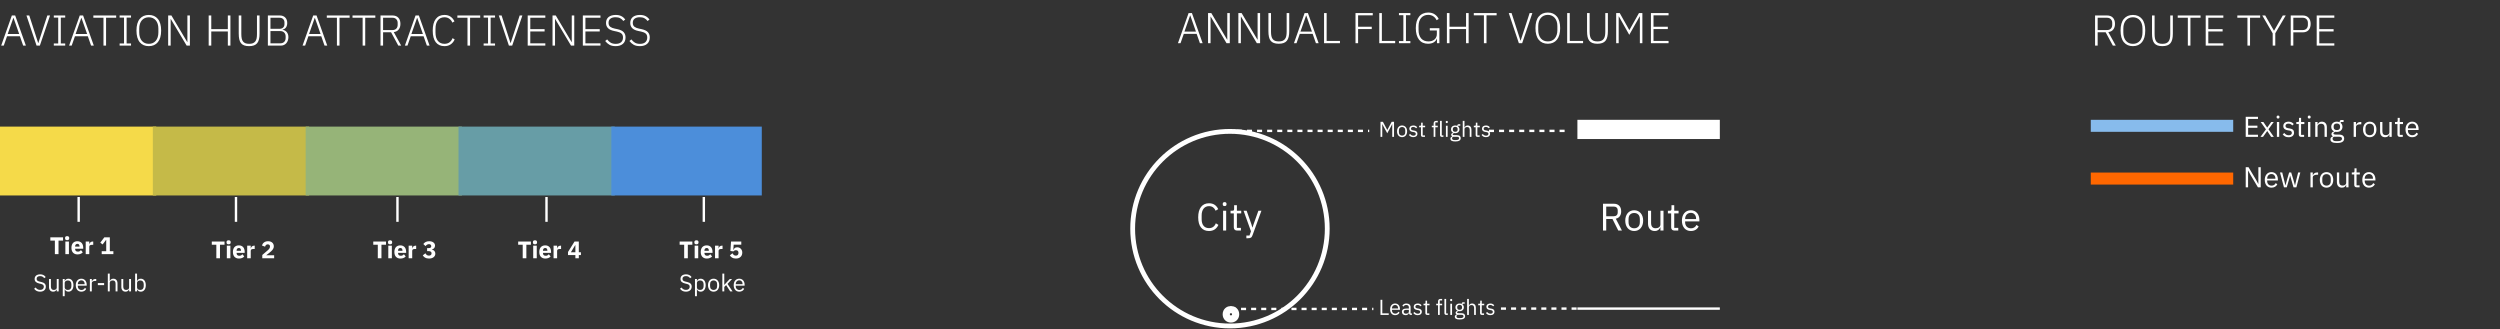 <svg width="1041" height="137" viewBox="0 0 1041 137" fill="none" xmlns="http://www.w3.org/2000/svg">
<rect x="0" y="0" width="1041" height="137" fill="#333333" stroke="none"/>
<path d="M499.648 18L498.28 14.094H492.934L491.566 18H490.486L494.932 5.436H496.318L500.782 18H499.648ZM495.634 6.462H495.562L493.204 13.158H497.992L495.634 6.462ZM504.13 6.912H504.076V18H503.032V5.436H504.382L510.988 16.524H511.042V5.436H512.086V18H510.736L504.13 6.912ZM516.751 6.912H516.697V18H515.653V5.436H517.003L523.609 16.524H523.663V5.436H524.707V18H523.357L516.751 6.912ZM529.246 5.436V13.194C529.246 13.89 529.3 14.496 529.408 15.012C529.516 15.516 529.696 15.936 529.948 16.272C530.2 16.596 530.536 16.842 530.956 17.01C531.376 17.166 531.892 17.244 532.504 17.244C533.116 17.244 533.626 17.166 534.034 17.01C534.454 16.842 534.79 16.596 535.042 16.272C535.306 15.936 535.492 15.516 535.6 15.012C535.708 14.496 535.762 13.89 535.762 13.194V5.436H536.842V12.96C536.842 13.884 536.764 14.676 536.608 15.336C536.452 15.996 536.2 16.542 535.852 16.974C535.516 17.394 535.066 17.706 534.502 17.91C533.95 18.114 533.272 18.216 532.468 18.216C531.664 18.216 530.986 18.114 530.434 17.91C529.882 17.706 529.438 17.394 529.102 16.974C528.766 16.542 528.526 15.996 528.382 15.336C528.238 14.676 528.166 13.884 528.166 12.96V5.436H529.246ZM547.953 18L546.585 14.094H541.239L539.871 18H538.791L543.237 5.436H544.623L549.087 18H547.953ZM543.939 6.462H543.867L541.509 13.158H546.297L543.939 6.462ZM551.337 18V5.436H552.417V17.046H557.961V18H551.337ZM564.432 18V5.436H571.614V6.39H565.512V11.142H571.2V12.096H565.512V18H564.432ZM574.329 18V5.436H575.409V17.046H580.953V18H574.329ZM582.523 18V17.1H584.359V6.336H582.523V5.436H587.275V6.336H585.439V17.1H587.275V18H582.523ZM598.356 16.074H598.302C598.074 16.722 597.642 17.244 597.006 17.64C596.382 18.024 595.584 18.216 594.612 18.216C593.832 18.216 593.13 18.078 592.506 17.802C591.882 17.526 591.348 17.112 590.904 16.56C590.472 16.008 590.136 15.33 589.896 14.526C589.656 13.722 589.536 12.786 589.536 11.718C589.536 10.662 589.656 9.732 589.896 8.928C590.136 8.112 590.478 7.434 590.922 6.894C591.366 6.342 591.906 5.928 592.542 5.652C593.178 5.364 593.892 5.22 594.684 5.22C595.764 5.22 596.67 5.466 597.402 5.958C598.134 6.45 598.692 7.098 599.076 7.902L598.194 8.424C597.882 7.728 597.426 7.182 596.826 6.786C596.226 6.39 595.512 6.192 594.684 6.192C594.072 6.192 593.52 6.3 593.028 6.516C592.536 6.732 592.116 7.044 591.768 7.452C591.42 7.86 591.15 8.358 590.958 8.946C590.778 9.534 590.688 10.2 590.688 10.944V12.474C590.688 13.986 591.048 15.162 591.768 16.002C592.5 16.83 593.502 17.244 594.774 17.244C595.254 17.244 595.704 17.184 596.124 17.064C596.556 16.932 596.934 16.74 597.258 16.488C597.582 16.236 597.834 15.918 598.014 15.534C598.206 15.15 598.302 14.7 598.302 14.184V12.672H595.368V11.736H599.364V18H598.356V16.074ZM610.463 12.096H603.569V18H602.489V5.436H603.569V11.142H610.463V5.436H611.543V18H610.463V12.096ZM618.98 6.39V18H617.9V6.39H613.688V5.436H623.192V6.39H618.98ZM632.457 18L628.245 5.436H629.415L633.123 16.902H633.195L636.939 5.436H638.073L633.825 18H632.457ZM644.518 18.216C642.91 18.216 641.65 17.67 640.738 16.578C639.826 15.474 639.37 13.854 639.37 11.718C639.37 9.582 639.826 7.968 640.738 6.876C641.65 5.772 642.91 5.22 644.518 5.22C646.114 5.22 647.368 5.772 648.28 6.876C649.192 7.98 649.648 9.594 649.648 11.718C649.648 13.842 649.192 15.456 648.28 16.56C647.368 17.664 646.114 18.216 644.518 18.216ZM644.518 17.244C645.118 17.244 645.658 17.142 646.138 16.938C646.63 16.722 647.05 16.41 647.398 16.002C647.746 15.594 648.016 15.096 648.208 14.508C648.4 13.92 648.496 13.254 648.496 12.51V10.926C648.496 10.182 648.4 9.516 648.208 8.928C648.016 8.34 647.746 7.848 647.398 7.452C647.05 7.044 646.63 6.732 646.138 6.516C645.658 6.3 645.118 6.192 644.518 6.192C643.918 6.192 643.372 6.3 642.88 6.516C642.388 6.732 641.968 7.044 641.62 7.452C641.272 7.848 641.002 8.34 640.81 8.928C640.618 9.516 640.522 10.182 640.522 10.926V12.51C640.522 13.254 640.618 13.92 640.81 14.508C641.002 15.096 641.272 15.594 641.62 16.002C641.968 16.41 642.388 16.722 642.88 16.938C643.372 17.142 643.918 17.244 644.518 17.244ZM652.569 18V5.436H653.649V17.046H659.193V18H652.569ZM661.926 5.436V13.194C661.926 13.89 661.98 14.496 662.088 15.012C662.196 15.516 662.376 15.936 662.628 16.272C662.88 16.596 663.216 16.842 663.636 17.01C664.056 17.166 664.572 17.244 665.184 17.244C665.796 17.244 666.306 17.166 666.714 17.01C667.134 16.842 667.47 16.596 667.722 16.272C667.986 15.936 668.172 15.516 668.28 15.012C668.388 14.496 668.442 13.89 668.442 13.194V5.436H669.522V12.96C669.522 13.884 669.444 14.676 669.288 15.336C669.132 15.996 668.88 16.542 668.532 16.974C668.196 17.394 667.746 17.706 667.182 17.91C666.63 18.114 665.952 18.216 665.148 18.216C664.344 18.216 663.666 18.114 663.114 17.91C662.562 17.706 662.118 17.394 661.782 16.974C661.446 16.542 661.206 15.996 661.062 15.336C660.918 14.676 660.846 13.884 660.846 12.96V5.436H661.926ZM682.841 6.822H682.769L678.431 14.508L674.093 6.822H674.021V18H672.977V5.436H674.453L678.431 12.51H678.485L682.463 5.436H683.885V18H682.841V6.822ZM687.444 18V5.436H694.788V6.39H688.524V11.142H694.482V12.096H688.524V17.046H694.788V18H687.444Z" fill="white"/>
<path d="M503.424 96.192C502.005 96.192 500.901 95.712 500.112 94.752C499.323 93.781 498.928 92.357 498.928 90.48C498.928 88.603 499.323 87.163 500.112 86.16C500.901 85.147 502.005 84.64 503.424 84.64C504.363 84.64 505.147 84.853 505.776 85.28C506.416 85.707 506.912 86.309 507.264 87.088L506.176 87.744C505.952 87.168 505.611 86.709 505.152 86.368C504.693 86.016 504.117 85.84 503.424 85.84C502.944 85.84 502.512 85.931 502.128 86.112C501.755 86.293 501.435 86.555 501.168 86.896C500.912 87.227 500.715 87.627 500.576 88.096C500.437 88.555 500.368 89.072 500.368 89.648V91.312C500.368 92.464 500.635 93.365 501.168 94.016C501.701 94.667 502.453 94.992 503.424 94.992C504.139 94.992 504.736 94.811 505.216 94.448C505.696 94.075 506.048 93.584 506.272 92.976L507.344 93.648C506.992 94.437 506.485 95.061 505.824 95.52C505.163 95.968 504.363 96.192 503.424 96.192ZM509.937 85.808C509.66 85.808 509.457 85.744 509.329 85.616C509.212 85.477 509.153 85.301 509.153 85.088V84.88C509.153 84.667 509.212 84.496 509.329 84.368C509.457 84.229 509.66 84.16 509.937 84.16C510.215 84.16 510.412 84.229 510.529 84.368C510.657 84.496 510.721 84.667 510.721 84.88V85.088C510.721 85.301 510.657 85.477 510.529 85.616C510.412 85.744 510.215 85.808 509.937 85.808ZM509.297 87.744H510.577V96H509.297V87.744ZM515.121 96C514.673 96 514.332 95.877 514.097 95.632C513.873 95.376 513.761 95.045 513.761 94.64V88.864H512.401V87.744H513.169C513.447 87.744 513.633 87.691 513.729 87.584C513.836 87.467 513.889 87.269 513.889 86.992V85.456H515.041V87.744H516.849V88.864H515.041V94.88H516.721V96H515.121ZM523.995 87.744H525.259L521.563 97.92C521.467 98.165 521.371 98.368 521.275 98.528C521.179 98.699 521.062 98.832 520.923 98.928C520.784 99.024 520.608 99.093 520.395 99.136C520.192 99.179 519.942 99.2 519.643 99.2H518.987V98.08H520.283L520.907 96.32L517.819 87.744H519.099L521.083 93.36L521.467 94.704H521.547L521.995 93.36L523.995 87.744Z" fill="white"/>
<path d="M668.832 96H667.488V84.832H671.936C672.917 84.832 673.68 85.104 674.224 85.648C674.779 86.192 675.056 86.976 675.056 88C675.056 88.821 674.864 89.499 674.48 90.032C674.107 90.555 673.552 90.901 672.816 91.072L675.376 96H673.856L671.44 91.2H668.832V96ZM671.936 90.048C672.469 90.048 672.88 89.909 673.168 89.632C673.467 89.355 673.616 88.96 673.616 88.448V87.616C673.616 87.104 673.467 86.709 673.168 86.432C672.88 86.155 672.469 86.016 671.936 86.016H668.832V90.048H671.936ZM680.48 96.192C679.925 96.192 679.419 96.091 678.96 95.888C678.501 95.685 678.107 95.397 677.776 95.024C677.456 94.64 677.205 94.187 677.024 93.664C676.843 93.131 676.752 92.533 676.752 91.872C676.752 91.221 676.843 90.629 677.024 90.096C677.205 89.563 677.456 89.109 677.776 88.736C678.107 88.352 678.501 88.059 678.96 87.856C679.419 87.653 679.925 87.552 680.48 87.552C681.035 87.552 681.536 87.653 681.984 87.856C682.443 88.059 682.837 88.352 683.168 88.736C683.499 89.109 683.755 89.563 683.936 90.096C684.117 90.629 684.208 91.221 684.208 91.872C684.208 92.533 684.117 93.131 683.936 93.664C683.755 94.187 683.499 94.64 683.168 95.024C682.837 95.397 682.443 95.685 681.984 95.888C681.536 96.091 681.035 96.192 680.48 96.192ZM680.48 95.056C681.173 95.056 681.739 94.843 682.176 94.416C682.613 93.989 682.832 93.339 682.832 92.464V91.28C682.832 90.405 682.613 89.755 682.176 89.328C681.739 88.901 681.173 88.688 680.48 88.688C679.787 88.688 679.221 88.901 678.784 89.328C678.347 89.755 678.128 90.405 678.128 91.28V92.464C678.128 93.339 678.347 93.989 678.784 94.416C679.221 94.843 679.787 95.056 680.48 95.056ZM691.401 94.656H691.337C691.252 94.848 691.145 95.04 691.017 95.232C690.9 95.413 690.75 95.579 690.569 95.728C690.388 95.867 690.169 95.979 689.913 96.064C689.657 96.149 689.358 96.192 689.017 96.192C688.164 96.192 687.486 95.92 686.985 95.376C686.484 94.821 686.233 94.043 686.233 93.04V87.744H687.513V92.816C687.513 94.299 688.142 95.04 689.401 95.04C689.657 95.04 689.902 95.008 690.137 94.944C690.382 94.88 690.596 94.784 690.777 94.656C690.969 94.528 691.118 94.368 691.225 94.176C691.342 93.973 691.401 93.733 691.401 93.456V87.744H692.681V96H691.401V94.656ZM697.231 96C696.783 96 696.442 95.877 696.207 95.632C695.983 95.376 695.871 95.045 695.871 94.64V88.864H694.511V87.744H695.279C695.556 87.744 695.743 87.691 695.839 87.584C695.946 87.467 695.999 87.269 695.999 86.992V85.456H697.151V87.744H698.959V88.864H697.151V94.88H698.831V96H697.231ZM704.058 96.192C703.492 96.192 702.98 96.091 702.522 95.888C702.074 95.685 701.684 95.397 701.354 95.024C701.034 94.64 700.783 94.187 700.602 93.664C700.431 93.131 700.346 92.533 700.346 91.872C700.346 91.221 700.431 90.629 700.602 90.096C700.783 89.563 701.034 89.109 701.354 88.736C701.684 88.352 702.074 88.059 702.522 87.856C702.98 87.653 703.492 87.552 704.058 87.552C704.612 87.552 705.108 87.653 705.546 87.856C705.983 88.059 706.356 88.341 706.666 88.704C706.975 89.056 707.21 89.477 707.37 89.968C707.54 90.459 707.626 90.997 707.626 91.584V92.192H701.69V92.576C701.69 92.928 701.743 93.259 701.85 93.568C701.967 93.867 702.127 94.128 702.33 94.352C702.543 94.576 702.799 94.752 703.098 94.88C703.407 95.008 703.754 95.072 704.138 95.072C704.66 95.072 705.114 94.949 705.498 94.704C705.892 94.459 706.196 94.107 706.41 93.648L707.322 94.304C707.055 94.869 706.639 95.328 706.074 95.68C705.508 96.021 704.836 96.192 704.058 96.192ZM704.058 88.624C703.706 88.624 703.386 88.688 703.098 88.816C702.81 88.933 702.559 89.104 702.346 89.328C702.143 89.552 701.983 89.819 701.866 90.128C701.748 90.427 701.69 90.757 701.69 91.12V91.232H706.25V91.056C706.25 90.32 706.047 89.733 705.642 89.296C705.247 88.848 704.719 88.624 704.058 88.624Z" fill="white"/>
<circle cx="512.565" cy="130.871" r="1.948" stroke="white" stroke-width="3"/>
<circle cx="512.156" cy="95.22" r="40.513" stroke="white" stroke-width="2"/>
<path d="M574.837 131.13V124.848H575.593V130.464H578.266V131.13H574.837ZM580.932 131.238C580.614 131.238 580.326 131.181 580.068 131.067C579.816 130.953 579.597 130.791 579.411 130.581C579.231 130.365 579.09 130.11 578.988 129.816C578.892 129.516 578.844 129.18 578.844 128.808C578.844 128.442 578.892 128.109 578.988 127.809C579.09 127.509 579.231 127.254 579.411 127.044C579.597 126.828 579.816 126.663 580.068 126.549C580.326 126.435 580.614 126.378 580.932 126.378C581.244 126.378 581.523 126.435 581.769 126.549C582.015 126.663 582.225 126.822 582.399 127.026C582.573 127.224 582.705 127.461 582.795 127.737C582.891 128.013 582.939 128.316 582.939 128.646V128.988H579.6V129.204C579.6 129.402 579.63 129.588 579.69 129.762C579.756 129.93 579.846 130.077 579.96 130.203C580.08 130.329 580.224 130.428 580.392 130.5C580.566 130.572 580.761 130.608 580.977 130.608C581.271 130.608 581.526 130.539 581.742 130.401C581.964 130.263 582.135 130.065 582.255 129.807L582.768 130.176C582.618 130.494 582.384 130.752 582.066 130.95C581.748 131.142 581.37 131.238 580.932 131.238ZM580.932 126.981C580.734 126.981 580.554 127.017 580.392 127.089C580.23 127.155 580.089 127.251 579.969 127.377C579.855 127.503 579.765 127.653 579.699 127.827C579.633 127.995 579.6 128.181 579.6 128.385V128.448H582.165V128.349C582.165 127.935 582.051 127.605 581.823 127.359C581.601 127.107 581.304 126.981 580.932 126.981ZM587.5 131.13C587.23 131.13 587.035 131.058 586.915 130.914C586.801 130.77 586.729 130.59 586.699 130.374H586.654C586.552 130.662 586.384 130.878 586.15 131.022C585.916 131.166 585.637 131.238 585.313 131.238C584.821 131.238 584.437 131.112 584.161 130.86C583.891 130.608 583.756 130.266 583.756 129.834C583.756 129.396 583.915 129.06 584.233 128.826C584.557 128.592 585.058 128.475 585.736 128.475H586.654V128.016C586.654 127.686 586.564 127.434 586.384 127.26C586.204 127.086 585.928 126.999 585.556 126.999C585.274 126.999 585.037 127.062 584.845 127.188C584.659 127.314 584.503 127.482 584.377 127.692L583.945 127.287C584.071 127.035 584.272 126.822 584.548 126.648C584.824 126.468 585.172 126.378 585.592 126.378C586.156 126.378 586.594 126.516 586.906 126.792C587.218 127.068 587.374 127.452 587.374 127.944V130.5H587.905V131.13H587.5ZM585.43 130.626C585.61 130.626 585.775 130.605 585.925 130.563C586.075 130.521 586.204 130.461 586.312 130.383C586.42 130.305 586.504 130.215 586.564 130.113C586.624 130.011 586.654 129.9 586.654 129.78V129.015H585.7C585.286 129.015 584.983 129.075 584.791 129.195C584.605 129.315 584.512 129.489 584.512 129.717V129.906C584.512 130.134 584.593 130.311 584.755 130.437C584.923 130.563 585.148 130.626 585.43 130.626ZM590.328 131.238C589.896 131.238 589.533 131.157 589.239 130.995C588.951 130.827 588.702 130.605 588.492 130.329L589.005 129.915C589.185 130.143 589.386 130.32 589.608 130.446C589.83 130.566 590.088 130.626 590.382 130.626C590.688 130.626 590.925 130.56 591.093 130.428C591.267 130.296 591.354 130.11 591.354 129.87C591.354 129.69 591.294 129.537 591.174 129.411C591.06 129.279 590.85 129.189 590.544 129.141L590.175 129.087C589.959 129.057 589.761 129.012 589.581 128.952C589.401 128.886 589.242 128.802 589.104 128.7C588.972 128.592 588.867 128.46 588.789 128.304C588.717 128.148 588.681 127.962 588.681 127.746C588.681 127.518 588.723 127.32 588.807 127.152C588.891 126.978 589.005 126.834 589.149 126.72C589.299 126.606 589.476 126.522 589.68 126.468C589.884 126.408 590.103 126.378 590.337 126.378C590.715 126.378 591.03 126.444 591.282 126.576C591.54 126.708 591.765 126.891 591.957 127.125L591.48 127.557C591.378 127.413 591.228 127.284 591.03 127.17C590.832 127.05 590.583 126.99 590.283 126.99C589.983 126.99 589.755 127.056 589.599 127.188C589.449 127.314 589.374 127.488 589.374 127.71C589.374 127.938 589.449 128.103 589.599 128.205C589.755 128.307 589.977 128.382 590.265 128.43L590.625 128.484C591.141 128.562 591.507 128.712 591.723 128.934C591.939 129.15 592.047 129.435 592.047 129.789C592.047 130.239 591.894 130.593 591.588 130.851C591.282 131.109 590.862 131.238 590.328 131.238ZM594.283 131.13C594.031 131.13 593.839 131.061 593.707 130.923C593.581 130.779 593.518 130.593 593.518 130.365V127.116H592.753V126.486H593.185C593.341 126.486 593.446 126.456 593.5 126.396C593.56 126.33 593.59 126.219 593.59 126.063V125.199H594.238V126.486H595.255V127.116H594.238V130.5H595.183V131.13H594.283ZM598.791 127.116H598.035V126.486H598.791V125.55C598.791 125.226 598.875 124.965 599.043 124.767C599.211 124.569 599.466 124.47 599.808 124.47H600.51V125.1H599.511V126.486H600.51V127.116H599.511V131.13H598.791V127.116ZM602.222 131.13C601.97 131.13 601.778 131.061 601.646 130.923C601.52 130.779 601.457 130.599 601.457 130.383V124.47H602.177V130.5H602.861V131.13H602.222ZM604.27 125.397C604.114 125.397 604 125.361 603.928 125.289C603.862 125.211 603.829 125.112 603.829 124.992V124.875C603.829 124.755 603.862 124.659 603.928 124.587C604 124.509 604.114 124.47 604.27 124.47C604.426 124.47 604.537 124.509 604.603 124.587C604.675 124.659 604.711 124.755 604.711 124.875V124.992C604.711 125.112 604.675 125.211 604.603 125.289C604.537 125.361 604.426 125.397 604.27 125.397ZM603.91 126.486H604.63V131.13H603.91V126.486ZM610.075 131.643C610.075 132.123 609.886 132.474 609.508 132.696C609.136 132.924 608.575 133.038 607.825 133.038C607.099 133.038 606.577 132.939 606.259 132.741C605.941 132.543 605.782 132.261 605.782 131.895C605.782 131.643 605.848 131.445 605.98 131.301C606.112 131.163 606.292 131.061 606.52 130.995V130.896C606.244 130.764 606.106 130.548 606.106 130.248C606.106 130.014 606.181 129.837 606.331 129.717C606.481 129.591 606.673 129.498 606.907 129.438V129.402C606.631 129.27 606.415 129.081 606.259 128.835C606.109 128.589 606.034 128.304 606.034 127.98C606.034 127.746 606.076 127.53 606.16 127.332C606.244 127.134 606.361 126.966 606.511 126.828C606.667 126.684 606.85 126.573 607.06 126.495C607.276 126.417 607.516 126.378 607.78 126.378C608.11 126.378 608.404 126.438 608.662 126.558V126.477C608.662 126.297 608.704 126.15 608.788 126.036C608.872 125.916 609.01 125.856 609.202 125.856H609.895V126.486H609.013V126.783C609.181 126.927 609.31 127.101 609.4 127.305C609.496 127.503 609.544 127.728 609.544 127.98C609.544 128.214 609.502 128.43 609.418 128.628C609.334 128.826 609.214 128.997 609.058 129.141C608.908 129.279 608.725 129.387 608.509 129.465C608.293 129.543 608.053 129.582 607.789 129.582C607.639 129.582 607.489 129.567 607.339 129.537C607.183 129.579 607.042 129.642 606.916 129.726C606.79 129.804 606.727 129.915 606.727 130.059C606.727 130.197 606.793 130.29 606.925 130.338C607.057 130.386 607.228 130.41 607.438 130.41H608.428C609.004 130.41 609.421 130.521 609.679 130.743C609.943 130.959 610.075 131.259 610.075 131.643ZM609.4 131.697C609.4 131.511 609.328 131.361 609.184 131.247C609.046 131.139 608.797 131.085 608.437 131.085H606.889C606.601 131.217 606.457 131.427 606.457 131.715C606.457 131.919 606.532 132.093 606.682 132.237C606.838 132.381 607.099 132.453 607.465 132.453H608.131C608.533 132.453 608.845 132.39 609.067 132.264C609.289 132.138 609.4 131.949 609.4 131.697ZM607.789 129.006C608.095 129.006 608.338 128.934 608.518 128.79C608.698 128.64 608.788 128.412 608.788 128.106V127.854C608.788 127.548 608.698 127.323 608.518 127.179C608.338 127.029 608.095 126.954 607.789 126.954C607.483 126.954 607.24 127.029 607.06 127.179C606.88 127.323 606.79 127.548 606.79 127.854V128.106C606.79 128.412 606.88 128.64 607.06 128.79C607.24 128.934 607.483 129.006 607.789 129.006ZM610.914 124.47H611.634V127.242H611.67C611.784 126.978 611.943 126.768 612.147 126.612C612.357 126.456 612.636 126.378 612.984 126.378C613.464 126.378 613.842 126.534 614.118 126.846C614.4 127.152 614.541 127.587 614.541 128.151V131.13H613.821V128.277C613.821 127.443 613.47 127.026 612.768 127.026C612.624 127.026 612.483 127.044 612.345 127.08C612.213 127.116 612.093 127.17 611.985 127.242C611.877 127.314 611.79 127.407 611.724 127.521C611.664 127.629 611.634 127.758 611.634 127.908V131.13H610.914V124.47ZM617.056 131.13C616.804 131.13 616.612 131.061 616.48 130.923C616.354 130.779 616.291 130.593 616.291 130.365V127.116H615.526V126.486H615.958C616.114 126.486 616.219 126.456 616.273 126.396C616.333 126.33 616.363 126.219 616.363 126.063V125.199H617.011V126.486H618.028V127.116H617.011V130.5H617.956V131.13H617.056ZM620.58 131.238C620.148 131.238 619.785 131.157 619.491 130.995C619.203 130.827 618.954 130.605 618.744 130.329L619.257 129.915C619.437 130.143 619.638 130.32 619.86 130.446C620.082 130.566 620.34 130.626 620.634 130.626C620.94 130.626 621.177 130.56 621.345 130.428C621.519 130.296 621.606 130.11 621.606 129.87C621.606 129.69 621.546 129.537 621.426 129.411C621.312 129.279 621.102 129.189 620.796 129.141L620.427 129.087C620.211 129.057 620.013 129.012 619.833 128.952C619.653 128.886 619.494 128.802 619.356 128.7C619.224 128.592 619.119 128.46 619.041 128.304C618.969 128.148 618.933 127.962 618.933 127.746C618.933 127.518 618.975 127.32 619.059 127.152C619.143 126.978 619.257 126.834 619.401 126.72C619.551 126.606 619.728 126.522 619.932 126.468C620.136 126.408 620.355 126.378 620.589 126.378C620.967 126.378 621.282 126.444 621.534 126.576C621.792 126.708 622.017 126.891 622.209 127.125L621.732 127.557C621.63 127.413 621.48 127.284 621.282 127.17C621.084 127.05 620.835 126.99 620.535 126.99C620.235 126.99 620.007 127.056 619.851 127.188C619.701 127.314 619.626 127.488 619.626 127.71C619.626 127.938 619.701 128.103 619.851 128.205C620.007 128.307 620.229 128.382 620.517 128.43L620.877 128.484C621.393 128.562 621.759 128.712 621.975 128.934C622.191 129.15 622.299 129.435 622.299 129.789C622.299 130.239 622.146 130.593 621.84 130.851C621.534 131.109 621.114 131.238 620.58 131.238Z" fill="white"/>
<path d="M579.733 51.708H579.688L579.157 52.761L577.654 55.497L576.151 52.761L575.62 51.708H575.575V57H574.837V50.718H575.845L577.645 54.102H577.69L579.499 50.718H580.471V57H579.733V51.708ZM583.824 57.108C583.512 57.108 583.227 57.051 582.969 56.937C582.711 56.823 582.489 56.661 582.303 56.451C582.123 56.235 581.982 55.98 581.88 55.686C581.778 55.386 581.727 55.05 581.727 54.678C581.727 54.312 581.778 53.979 581.88 53.679C581.982 53.379 582.123 53.124 582.303 52.914C582.489 52.698 582.711 52.533 582.969 52.419C583.227 52.305 583.512 52.248 583.824 52.248C584.136 52.248 584.418 52.305 584.67 52.419C584.928 52.533 585.15 52.698 585.336 52.914C585.522 53.124 585.666 53.379 585.768 53.679C585.87 53.979 585.921 54.312 585.921 54.678C585.921 55.05 585.87 55.386 585.768 55.686C585.666 55.98 585.522 56.235 585.336 56.451C585.15 56.661 584.928 56.823 584.67 56.937C584.418 57.051 584.136 57.108 583.824 57.108ZM583.824 56.469C584.214 56.469 584.532 56.349 584.778 56.109C585.024 55.869 585.147 55.503 585.147 55.011V54.345C585.147 53.853 585.024 53.487 584.778 53.247C584.532 53.007 584.214 52.887 583.824 52.887C583.434 52.887 583.116 53.007 582.87 53.247C582.624 53.487 582.501 53.853 582.501 54.345V55.011C582.501 55.503 582.624 55.869 582.87 56.109C583.116 56.349 583.434 56.469 583.824 56.469ZM588.5 57.108C588.068 57.108 587.705 57.027 587.411 56.865C587.123 56.697 586.874 56.475 586.664 56.199L587.177 55.785C587.357 56.013 587.558 56.19 587.78 56.316C588.002 56.436 588.26 56.496 588.554 56.496C588.86 56.496 589.097 56.43 589.265 56.298C589.439 56.166 589.526 55.98 589.526 55.74C589.526 55.56 589.466 55.407 589.346 55.281C589.232 55.149 589.022 55.059 588.716 55.011L588.347 54.957C588.131 54.927 587.933 54.882 587.753 54.822C587.573 54.756 587.414 54.672 587.276 54.57C587.144 54.462 587.039 54.33 586.961 54.174C586.889 54.018 586.853 53.832 586.853 53.616C586.853 53.388 586.895 53.19 586.979 53.022C587.063 52.848 587.177 52.704 587.321 52.59C587.471 52.476 587.648 52.392 587.852 52.338C588.056 52.278 588.275 52.248 588.509 52.248C588.887 52.248 589.202 52.314 589.454 52.446C589.712 52.578 589.937 52.761 590.129 52.995L589.652 53.427C589.55 53.283 589.4 53.154 589.202 53.04C589.004 52.92 588.755 52.86 588.455 52.86C588.155 52.86 587.927 52.926 587.771 53.058C587.621 53.184 587.546 53.358 587.546 53.58C587.546 53.808 587.621 53.973 587.771 54.075C587.927 54.177 588.149 54.252 588.437 54.3L588.797 54.354C589.313 54.432 589.679 54.582 589.895 54.804C590.111 55.02 590.219 55.305 590.219 55.659C590.219 56.109 590.066 56.463 589.76 56.721C589.454 56.979 589.034 57.108 588.5 57.108ZM592.455 57C592.203 57 592.011 56.931 591.879 56.793C591.753 56.649 591.69 56.463 591.69 56.235V52.986H590.925V52.356H591.357C591.513 52.356 591.618 52.326 591.672 52.266C591.732 52.2 591.762 52.089 591.762 51.933V51.069H592.41V52.356H593.427V52.986H592.41V56.37H593.355V57H592.455ZM596.963 52.986H596.207V52.356H596.963V51.42C596.963 51.096 597.047 50.835 597.215 50.637C597.383 50.439 597.638 50.34 597.98 50.34H598.682V50.97H597.683V52.356H598.682V52.986H597.683V57H596.963V52.986ZM600.394 57C600.142 57 599.95 56.931 599.818 56.793C599.692 56.649 599.629 56.469 599.629 56.253V50.34H600.349V56.37H601.033V57H600.394ZM602.441 51.267C602.285 51.267 602.171 51.231 602.099 51.159C602.033 51.081 602 50.982 602 50.862V50.745C602 50.625 602.033 50.529 602.099 50.457C602.171 50.379 602.285 50.34 602.441 50.34C602.597 50.34 602.708 50.379 602.774 50.457C602.846 50.529 602.882 50.625 602.882 50.745V50.862C602.882 50.982 602.846 51.081 602.774 51.159C602.708 51.231 602.597 51.267 602.441 51.267ZM602.081 52.356H602.801V57H602.081V52.356ZM608.246 57.513C608.246 57.993 608.057 58.344 607.679 58.566C607.307 58.794 606.746 58.908 605.996 58.908C605.27 58.908 604.748 58.809 604.43 58.611C604.112 58.413 603.953 58.131 603.953 57.765C603.953 57.513 604.019 57.315 604.151 57.171C604.283 57.033 604.463 56.931 604.691 56.865V56.766C604.415 56.634 604.277 56.418 604.277 56.118C604.277 55.884 604.352 55.707 604.502 55.587C604.652 55.461 604.844 55.368 605.078 55.308V55.272C604.802 55.14 604.586 54.951 604.43 54.705C604.28 54.459 604.205 54.174 604.205 53.85C604.205 53.616 604.247 53.4 604.331 53.202C604.415 53.004 604.532 52.836 604.682 52.698C604.838 52.554 605.021 52.443 605.231 52.365C605.447 52.287 605.687 52.248 605.951 52.248C606.281 52.248 606.575 52.308 606.833 52.428V52.347C606.833 52.167 606.875 52.02 606.959 51.906C607.043 51.786 607.181 51.726 607.373 51.726H608.066V52.356H607.184V52.653C607.352 52.797 607.481 52.971 607.571 53.175C607.667 53.373 607.715 53.598 607.715 53.85C607.715 54.084 607.673 54.3 607.589 54.498C607.505 54.696 607.385 54.867 607.229 55.011C607.079 55.149 606.896 55.257 606.68 55.335C606.464 55.413 606.224 55.452 605.96 55.452C605.81 55.452 605.66 55.437 605.51 55.407C605.354 55.449 605.213 55.512 605.087 55.596C604.961 55.674 604.898 55.785 604.898 55.929C604.898 56.067 604.964 56.16 605.096 56.208C605.228 56.256 605.399 56.28 605.609 56.28H606.599C607.175 56.28 607.592 56.391 607.85 56.613C608.114 56.829 608.246 57.129 608.246 57.513ZM607.571 57.567C607.571 57.381 607.499 57.231 607.355 57.117C607.217 57.009 606.968 56.955 606.608 56.955H605.06C604.772 57.087 604.628 57.297 604.628 57.585C604.628 57.789 604.703 57.963 604.853 58.107C605.009 58.251 605.27 58.323 605.636 58.323H606.302C606.704 58.323 607.016 58.26 607.238 58.134C607.46 58.008 607.571 57.819 607.571 57.567ZM605.96 54.876C606.266 54.876 606.509 54.804 606.689 54.66C606.869 54.51 606.959 54.282 606.959 53.976V53.724C606.959 53.418 606.869 53.193 606.689 53.049C606.509 52.899 606.266 52.824 605.96 52.824C605.654 52.824 605.411 52.899 605.231 53.049C605.051 53.193 604.961 53.418 604.961 53.724V53.976C604.961 54.282 605.051 54.51 605.231 54.66C605.411 54.804 605.654 54.876 605.96 54.876ZM609.086 50.34H609.806V53.112H609.842C609.956 52.848 610.115 52.638 610.319 52.482C610.529 52.326 610.808 52.248 611.156 52.248C611.636 52.248 612.014 52.404 612.29 52.716C612.572 53.022 612.713 53.457 612.713 54.021V57H611.993V54.147C611.993 53.313 611.642 52.896 610.94 52.896C610.796 52.896 610.655 52.914 610.517 52.95C610.385 52.986 610.265 53.04 610.157 53.112C610.049 53.184 609.962 53.277 609.896 53.391C609.836 53.499 609.806 53.628 609.806 53.778V57H609.086V50.34ZM615.228 57C614.976 57 614.784 56.931 614.652 56.793C614.526 56.649 614.463 56.463 614.463 56.235V52.986H613.698V52.356H614.13C614.286 52.356 614.391 52.326 614.445 52.266C614.505 52.2 614.535 52.089 614.535 51.933V51.069H615.183V52.356H616.2V52.986H615.183V56.37H616.128V57H615.228ZM618.752 57.108C618.32 57.108 617.957 57.027 617.663 56.865C617.375 56.697 617.126 56.475 616.916 56.199L617.429 55.785C617.609 56.013 617.81 56.19 618.032 56.316C618.254 56.436 618.512 56.496 618.806 56.496C619.112 56.496 619.349 56.43 619.517 56.298C619.691 56.166 619.778 55.98 619.778 55.74C619.778 55.56 619.718 55.407 619.598 55.281C619.484 55.149 619.274 55.059 618.968 55.011L618.599 54.957C618.383 54.927 618.185 54.882 618.005 54.822C617.825 54.756 617.666 54.672 617.528 54.57C617.396 54.462 617.291 54.33 617.213 54.174C617.141 54.018 617.105 53.832 617.105 53.616C617.105 53.388 617.147 53.19 617.231 53.022C617.315 52.848 617.429 52.704 617.573 52.59C617.723 52.476 617.9 52.392 618.104 52.338C618.308 52.278 618.527 52.248 618.761 52.248C619.139 52.248 619.454 52.314 619.706 52.446C619.964 52.578 620.189 52.761 620.381 52.995L619.904 53.427C619.802 53.283 619.652 53.154 619.454 53.04C619.256 52.92 619.007 52.86 618.707 52.86C618.407 52.86 618.179 52.926 618.023 53.058C617.873 53.184 617.798 53.358 617.798 53.58C617.798 53.808 617.873 53.973 618.023 54.075C618.179 54.177 618.401 54.252 618.689 54.3L619.049 54.354C619.565 54.432 619.931 54.582 620.147 54.804C620.363 55.02 620.471 55.305 620.471 55.659C620.471 56.109 620.318 56.463 620.012 56.721C619.706 56.979 619.286 57.108 618.752 57.108Z" fill="white"/>
<line x1="510.841" y1="54.5" x2="570.146" y2="54.5" stroke="white" stroke-dasharray="2.1 2.1"/>
<line x1="620" y1="54.5" x2="652" y2="54.5" stroke="white" stroke-dasharray="2.1 2.1"/>
<line x1="625" y1="128.5" x2="657" y2="128.5" stroke="white" stroke-dasharray="2.1 2.1"/>
<line x1="656.831" y1="53.891" x2="716.136" y2="53.891" stroke="white" stroke-width="8"/>
<line x1="656.831" y1="128.5" x2="716.136" y2="128.5" stroke="white"/>
<line x1="512.565" y1="128.647" x2="571.87" y2="128.647" stroke="white" stroke-dasharray="2.1 2.1"/>
<path d="M65.064 52.719L0 52.719L0 81.391H65.064V52.719Z" fill="#F5DA49"/>
<path d="M128.705 52.719L63.641 52.719L63.641 81.391H128.705V52.719Z" fill="#C5BA48"/>
<path d="M192.346 52.719L127.281 52.719V81.391H192.346V52.719Z" fill="#96B478"/>
<path d="M255.986 52.719L190.922 52.719V81.391H255.986V52.719Z" fill="#679DA6"/>
<path d="M317.21 52.719L254.563 52.719V81.391H317.21V52.719Z" fill="#4C8EDA"/>
<path d="M24.368 100.188V105.818H22.848V100.188H20.958V98.838H26.258V100.188H24.368ZM27.957 100.008C27.657 100.008 27.437 99.941 27.297 99.808C27.164 99.668 27.097 99.491 27.097 99.278V99.058C27.097 98.845 27.164 98.671 27.297 98.538C27.437 98.398 27.657 98.328 27.957 98.328C28.257 98.328 28.474 98.398 28.607 98.538C28.747 98.671 28.817 98.845 28.817 99.058V99.278C28.817 99.491 28.747 99.668 28.607 99.808C28.474 99.941 28.257 100.008 27.957 100.008ZM27.217 100.568H28.697V105.818H27.217V100.568ZM32.269 105.938C31.869 105.938 31.512 105.875 31.199 105.748C30.885 105.615 30.619 105.431 30.399 105.198C30.185 104.958 30.022 104.668 29.909 104.328C29.802 103.988 29.749 103.608 29.749 103.188C29.749 102.775 29.802 102.401 29.909 102.068C30.015 101.728 30.172 101.438 30.379 101.198C30.592 100.958 30.852 100.775 31.159 100.648C31.465 100.515 31.815 100.448 32.209 100.448C32.642 100.448 33.012 100.521 33.319 100.668C33.632 100.815 33.885 101.011 34.079 101.258C34.279 101.505 34.422 101.791 34.509 102.118C34.602 102.438 34.649 102.775 34.649 103.128V103.568H31.279V103.648C31.279 103.995 31.372 104.271 31.559 104.478C31.745 104.678 32.039 104.778 32.439 104.778C32.745 104.778 32.995 104.718 33.189 104.598C33.382 104.471 33.562 104.321 33.729 104.148L34.469 105.068C34.235 105.341 33.929 105.555 33.549 105.708C33.175 105.861 32.749 105.938 32.269 105.938ZM32.239 101.538C31.939 101.538 31.702 101.638 31.529 101.838C31.362 102.031 31.279 102.291 31.279 102.618V102.698H33.119V102.608C33.119 102.288 33.045 102.031 32.899 101.838C32.759 101.638 32.539 101.538 32.239 101.538ZM35.694 105.818V100.568H37.174V101.708H37.224C37.251 101.561 37.297 101.421 37.364 101.288C37.431 101.148 37.517 101.025 37.624 100.918C37.737 100.811 37.871 100.728 38.024 100.668C38.177 100.601 38.357 100.568 38.564 100.568H38.824V101.948H38.454C38.021 101.948 37.697 102.005 37.484 102.118C37.277 102.231 37.174 102.441 37.174 102.748V105.818H35.694ZM42.35 105.818V104.608H44.23V99.928H44.14L42.72 101.788L41.76 101.038L43.43 98.838H45.73V104.608H47.21V105.818H42.35Z" fill="white"/>
<path d="M16.682 121.454C16.115 121.454 15.632 121.347 15.232 121.134C14.832 120.914 14.492 120.614 14.212 120.234L14.832 119.714C15.078 120.04 15.352 120.29 15.652 120.464C15.952 120.63 16.305 120.714 16.712 120.714C17.212 120.714 17.592 120.594 17.852 120.354C18.118 120.114 18.252 119.794 18.252 119.394C18.252 119.06 18.152 118.804 17.952 118.624C17.752 118.444 17.422 118.3 16.962 118.194L16.392 118.064C15.752 117.917 15.262 117.697 14.922 117.404C14.588 117.104 14.422 116.684 14.422 116.144C14.422 115.837 14.478 115.564 14.592 115.324C14.705 115.084 14.862 114.884 15.062 114.724C15.268 114.564 15.512 114.444 15.792 114.364C16.078 114.277 16.392 114.234 16.732 114.234C17.258 114.234 17.708 114.33 18.082 114.524C18.462 114.717 18.782 115 19.042 115.374L18.412 115.834C18.218 115.567 17.985 115.357 17.712 115.204C17.438 115.05 17.098 114.974 16.692 114.974C16.245 114.974 15.892 115.07 15.632 115.264C15.378 115.45 15.252 115.734 15.252 116.114C15.252 116.447 15.358 116.7 15.572 116.874C15.792 117.04 16.122 117.174 16.562 117.274L17.132 117.404C17.818 117.557 18.315 117.79 18.622 118.104C18.928 118.417 19.082 118.834 19.082 119.354C19.082 119.674 19.025 119.964 18.912 120.224C18.805 120.484 18.648 120.704 18.442 120.884C18.235 121.064 17.982 121.204 17.682 121.304C17.388 121.404 17.055 121.454 16.682 121.454ZM23.632 120.494H23.592C23.539 120.614 23.472 120.734 23.392 120.854C23.319 120.967 23.226 121.07 23.112 121.164C22.999 121.25 22.862 121.32 22.702 121.374C22.542 121.427 22.356 121.454 22.142 121.454C21.609 121.454 21.186 121.284 20.872 120.944C20.559 120.597 20.402 120.11 20.402 119.484V116.174H21.202V119.344C21.202 120.27 21.596 120.734 22.382 120.734C22.542 120.734 22.696 120.714 22.842 120.674C22.996 120.634 23.129 120.574 23.242 120.494C23.362 120.414 23.456 120.314 23.522 120.194C23.596 120.067 23.632 119.917 23.632 119.744V116.174H24.432V121.334H23.632V120.494ZM26.136 116.174H26.936V117.014H26.976C27.109 116.687 27.303 116.447 27.556 116.294C27.816 116.134 28.126 116.054 28.486 116.054C28.806 116.054 29.096 116.117 29.356 116.244C29.616 116.37 29.836 116.55 30.016 116.784C30.203 117.017 30.343 117.3 30.436 117.634C30.536 117.967 30.586 118.34 30.586 118.754C30.586 119.167 30.536 119.54 30.436 119.874C30.343 120.207 30.203 120.49 30.016 120.724C29.836 120.957 29.616 121.137 29.356 121.264C29.096 121.39 28.806 121.454 28.486 121.454C27.786 121.454 27.283 121.134 26.976 120.494H26.936V123.334H26.136V116.174ZM28.266 120.734C28.719 120.734 29.076 120.594 29.336 120.314C29.596 120.027 29.726 119.654 29.726 119.194V118.314C29.726 117.854 29.596 117.484 29.336 117.204C29.076 116.917 28.719 116.774 28.266 116.774C28.086 116.774 27.913 116.8 27.746 116.854C27.586 116.9 27.446 116.967 27.326 117.054C27.206 117.14 27.109 117.247 27.036 117.374C26.969 117.494 26.936 117.624 26.936 117.764V119.684C26.936 119.85 26.969 120 27.036 120.134C27.109 120.26 27.206 120.37 27.326 120.464C27.446 120.55 27.586 120.617 27.746 120.664C27.913 120.71 28.086 120.734 28.266 120.734ZM33.877 121.454C33.523 121.454 33.203 121.39 32.917 121.264C32.637 121.137 32.393 120.957 32.187 120.724C31.987 120.484 31.83 120.2 31.717 119.874C31.61 119.54 31.557 119.167 31.557 118.754C31.557 118.347 31.61 117.977 31.717 117.644C31.83 117.31 31.987 117.027 32.187 116.794C32.393 116.554 32.637 116.37 32.917 116.244C33.203 116.117 33.523 116.054 33.877 116.054C34.223 116.054 34.533 116.117 34.807 116.244C35.08 116.37 35.313 116.547 35.507 116.774C35.7 116.994 35.847 117.257 35.947 117.564C36.053 117.87 36.107 118.207 36.107 118.574V118.954H32.397V119.194C32.397 119.414 32.43 119.62 32.497 119.814C32.57 120 32.67 120.164 32.797 120.304C32.93 120.444 33.09 120.554 33.277 120.634C33.47 120.714 33.687 120.754 33.927 120.754C34.253 120.754 34.537 120.677 34.777 120.524C35.023 120.37 35.213 120.15 35.347 119.864L35.917 120.274C35.75 120.627 35.49 120.914 35.137 121.134C34.783 121.347 34.363 121.454 33.877 121.454ZM33.877 116.724C33.657 116.724 33.457 116.764 33.277 116.844C33.097 116.917 32.94 117.024 32.807 117.164C32.68 117.304 32.58 117.47 32.507 117.664C32.433 117.85 32.397 118.057 32.397 118.284V118.354H35.247V118.244C35.247 117.784 35.12 117.417 34.867 117.144C34.62 116.864 34.29 116.724 33.877 116.724ZM37.425 121.334V116.174H38.225V117.124H38.275C38.368 116.877 38.535 116.657 38.775 116.464C39.015 116.27 39.345 116.174 39.765 116.174H40.075V116.974H39.605C39.172 116.974 38.832 117.057 38.585 117.224C38.345 117.384 38.225 117.587 38.225 117.834V121.334H37.425ZM40.742 118.724V117.864H43.352V118.724H40.742ZM44.896 113.934H45.696V117.014H45.736C45.862 116.72 46.039 116.487 46.266 116.314C46.499 116.14 46.809 116.054 47.196 116.054C47.729 116.054 48.149 116.227 48.456 116.574C48.769 116.914 48.926 117.397 48.926 118.024V121.334H48.126V118.164C48.126 117.237 47.736 116.774 46.956 116.774C46.796 116.774 46.639 116.794 46.486 116.834C46.339 116.874 46.206 116.934 46.086 117.014C45.966 117.094 45.869 117.197 45.796 117.324C45.729 117.444 45.696 117.587 45.696 117.754V121.334H44.896V113.934ZM53.759 120.494H53.719C53.666 120.614 53.599 120.734 53.519 120.854C53.446 120.967 53.353 121.07 53.239 121.164C53.126 121.25 52.989 121.32 52.829 121.374C52.669 121.427 52.483 121.454 52.269 121.454C51.736 121.454 51.313 121.284 50.999 120.944C50.686 120.597 50.529 120.11 50.529 119.484V116.174H51.329V119.344C51.329 120.27 51.723 120.734 52.509 120.734C52.669 120.734 52.823 120.714 52.969 120.674C53.123 120.634 53.256 120.574 53.369 120.494C53.489 120.414 53.583 120.314 53.649 120.194C53.723 120.067 53.759 119.917 53.759 119.744V116.174H54.559V121.334H53.759V120.494ZM56.263 113.934H57.063V117.014H57.103C57.236 116.687 57.429 116.447 57.683 116.294C57.943 116.134 58.253 116.054 58.613 116.054C58.933 116.054 59.223 116.117 59.483 116.244C59.743 116.37 59.963 116.55 60.143 116.784C60.33 117.017 60.469 117.3 60.563 117.634C60.663 117.967 60.713 118.34 60.713 118.754C60.713 119.167 60.663 119.54 60.563 119.874C60.469 120.207 60.33 120.49 60.143 120.724C59.963 120.957 59.743 121.137 59.483 121.264C59.223 121.39 58.933 121.454 58.613 121.454C57.913 121.454 57.41 121.134 57.103 120.494H57.063V121.334H56.263V113.934ZM58.393 120.734C58.846 120.734 59.203 120.594 59.463 120.314C59.723 120.027 59.853 119.654 59.853 119.194V118.314C59.853 117.854 59.723 117.484 59.463 117.204C59.203 116.917 58.846 116.774 58.393 116.774C58.213 116.774 58.039 116.8 57.873 116.854C57.713 116.9 57.573 116.967 57.453 117.054C57.333 117.14 57.236 117.247 57.163 117.374C57.096 117.494 57.063 117.624 57.063 117.764V119.684C57.063 119.85 57.096 120 57.163 120.134C57.236 120.26 57.333 120.37 57.453 120.464C57.573 120.55 57.713 120.617 57.873 120.664C58.039 120.71 58.213 120.734 58.393 120.734Z" fill="white"/>
<path d="M285.62 121.454C285.054 121.454 284.57 121.347 284.17 121.134C283.77 120.914 283.43 120.614 283.15 120.234L283.77 119.714C284.017 120.04 284.29 120.29 284.59 120.464C284.89 120.63 285.244 120.714 285.65 120.714C286.15 120.714 286.53 120.594 286.79 120.354C287.057 120.114 287.19 119.794 287.19 119.394C287.19 119.06 287.09 118.804 286.89 118.624C286.69 118.444 286.36 118.3 285.9 118.194L285.33 118.064C284.69 117.917 284.2 117.697 283.86 117.404C283.527 117.104 283.36 116.684 283.36 116.144C283.36 115.837 283.417 115.564 283.53 115.324C283.644 115.084 283.8 114.884 284 114.724C284.207 114.564 284.45 114.444 284.73 114.364C285.017 114.277 285.33 114.234 285.67 114.234C286.197 114.234 286.647 114.33 287.02 114.524C287.4 114.717 287.72 115 287.98 115.374L287.35 115.834C287.157 115.567 286.924 115.357 286.65 115.204C286.377 115.05 286.037 114.974 285.63 114.974C285.184 114.974 284.83 115.07 284.57 115.264C284.317 115.45 284.19 115.734 284.19 116.114C284.19 116.447 284.297 116.7 284.51 116.874C284.73 117.04 285.06 117.174 285.5 117.274L286.07 117.404C286.757 117.557 287.254 117.79 287.56 118.104C287.867 118.417 288.02 118.834 288.02 119.354C288.02 119.674 287.964 119.964 287.85 120.224C287.744 120.484 287.587 120.704 287.38 120.884C287.174 121.064 286.92 121.204 286.62 121.304C286.327 121.404 285.994 121.454 285.62 121.454ZM289.391 116.174H290.191V117.014H290.231C290.364 116.687 290.557 116.447 290.811 116.294C291.071 116.134 291.381 116.054 291.741 116.054C292.061 116.054 292.351 116.117 292.611 116.244C292.871 116.37 293.091 116.55 293.271 116.784C293.457 117.017 293.597 117.3 293.691 117.634C293.791 117.967 293.841 118.34 293.841 118.754C293.841 119.167 293.791 119.54 293.691 119.874C293.597 120.207 293.457 120.49 293.271 120.724C293.091 120.957 292.871 121.137 292.611 121.264C292.351 121.39 292.061 121.454 291.741 121.454C291.041 121.454 290.537 121.134 290.231 120.494H290.191V123.334H289.391V116.174ZM291.521 120.734C291.974 120.734 292.331 120.594 292.591 120.314C292.851 120.027 292.981 119.654 292.981 119.194V118.314C292.981 117.854 292.851 117.484 292.591 117.204C292.331 116.917 291.974 116.774 291.521 116.774C291.341 116.774 291.167 116.8 291.001 116.854C290.841 116.9 290.701 116.967 290.581 117.054C290.461 117.14 290.364 117.247 290.291 117.374C290.224 117.494 290.191 117.624 290.191 117.764V119.684C290.191 119.85 290.224 120 290.291 120.134C290.364 120.26 290.461 120.37 290.581 120.464C290.701 120.55 290.841 120.617 291.001 120.664C291.167 120.71 291.341 120.734 291.521 120.734ZM297.142 121.454C296.795 121.454 296.478 121.39 296.192 121.264C295.905 121.137 295.658 120.957 295.452 120.724C295.252 120.484 295.095 120.2 294.982 119.874C294.868 119.54 294.812 119.167 294.812 118.754C294.812 118.347 294.868 117.977 294.982 117.644C295.095 117.31 295.252 117.027 295.452 116.794C295.658 116.554 295.905 116.37 296.192 116.244C296.478 116.117 296.795 116.054 297.142 116.054C297.488 116.054 297.802 116.117 298.082 116.244C298.368 116.37 298.615 116.554 298.822 116.794C299.028 117.027 299.188 117.31 299.302 117.644C299.415 117.977 299.472 118.347 299.472 118.754C299.472 119.167 299.415 119.54 299.302 119.874C299.188 120.2 299.028 120.484 298.822 120.724C298.615 120.957 298.368 121.137 298.082 121.264C297.802 121.39 297.488 121.454 297.142 121.454ZM297.142 120.744C297.575 120.744 297.928 120.61 298.202 120.344C298.475 120.077 298.612 119.67 298.612 119.124V118.384C298.612 117.837 298.475 117.43 298.202 117.164C297.928 116.897 297.575 116.764 297.142 116.764C296.708 116.764 296.355 116.897 296.082 117.164C295.808 117.43 295.672 117.837 295.672 118.384V119.124C295.672 119.67 295.808 120.077 296.082 120.344C296.355 120.61 296.708 120.744 297.142 120.744ZM300.787 113.934H301.587V118.624H301.627L302.417 117.744L303.877 116.174H304.847L302.937 118.214L305.037 121.334H304.067L302.357 118.704L301.587 119.494V121.334H300.787V113.934ZM307.835 121.454C307.481 121.454 307.161 121.39 306.875 121.264C306.595 121.137 306.351 120.957 306.145 120.724C305.945 120.484 305.788 120.2 305.675 119.874C305.568 119.54 305.515 119.167 305.515 118.754C305.515 118.347 305.568 117.977 305.675 117.644C305.788 117.31 305.945 117.027 306.145 116.794C306.351 116.554 306.595 116.37 306.875 116.244C307.161 116.117 307.481 116.054 307.835 116.054C308.181 116.054 308.491 116.117 308.765 116.244C309.038 116.37 309.271 116.547 309.465 116.774C309.658 116.994 309.805 117.257 309.905 117.564C310.011 117.87 310.065 118.207 310.065 118.574V118.954H306.355V119.194C306.355 119.414 306.388 119.62 306.455 119.814C306.528 120 306.628 120.164 306.755 120.304C306.888 120.444 307.048 120.554 307.235 120.634C307.428 120.714 307.645 120.754 307.885 120.754C308.211 120.754 308.495 120.677 308.735 120.524C308.981 120.37 309.171 120.15 309.305 119.864L309.875 120.274C309.708 120.627 309.448 120.914 309.095 121.134C308.741 121.347 308.321 121.454 307.835 121.454ZM307.835 116.724C307.615 116.724 307.415 116.764 307.235 116.844C307.055 116.917 306.898 117.024 306.765 117.164C306.638 117.304 306.538 117.47 306.465 117.664C306.391 117.85 306.355 118.057 306.355 118.284V118.354H309.205V118.244C309.205 117.784 309.078 117.417 308.825 117.144C308.578 116.864 308.248 116.724 307.835 116.724Z" fill="white"/>
<path d="M91.602 101.912V107.542H90.082V101.912H88.192V100.562H93.492V101.912H91.602ZM95.192 101.732C94.892 101.732 94.672 101.665 94.532 101.532C94.399 101.392 94.332 101.215 94.332 101.002V100.782C94.332 100.569 94.399 100.395 94.532 100.262C94.672 100.122 94.892 100.052 95.192 100.052C95.492 100.052 95.709 100.122 95.842 100.262C95.982 100.395 96.052 100.569 96.052 100.782V101.002C96.052 101.215 95.982 101.392 95.842 101.532C95.709 101.665 95.492 101.732 95.192 101.732ZM94.452 102.292H95.932V107.542H94.452V102.292ZM99.503 107.662C99.103 107.662 98.747 107.599 98.433 107.472C98.12 107.339 97.853 107.155 97.633 106.922C97.42 106.682 97.257 106.392 97.143 106.052C97.037 105.712 96.983 105.332 96.983 104.912C96.983 104.499 97.037 104.125 97.143 103.792C97.25 103.452 97.407 103.162 97.613 102.922C97.827 102.682 98.087 102.499 98.393 102.372C98.7 102.239 99.05 102.172 99.443 102.172C99.877 102.172 100.247 102.245 100.553 102.392C100.867 102.539 101.12 102.735 101.313 102.982C101.513 103.229 101.657 103.515 101.743 103.842C101.837 104.162 101.883 104.499 101.883 104.852V105.292H98.513V105.372C98.513 105.719 98.607 105.995 98.793 106.202C98.98 106.402 99.273 106.502 99.673 106.502C99.98 106.502 100.23 106.442 100.423 106.322C100.617 106.195 100.797 106.045 100.963 105.872L101.703 106.792C101.47 107.065 101.163 107.279 100.783 107.432C100.41 107.585 99.983 107.662 99.503 107.662ZM99.473 103.262C99.173 103.262 98.937 103.362 98.763 103.562C98.597 103.755 98.513 104.015 98.513 104.342V104.422H100.353V104.332C100.353 104.012 100.28 103.755 100.133 103.562C99.993 103.362 99.773 103.262 99.473 103.262ZM102.929 107.542V102.292H104.409V103.432H104.459C104.485 103.285 104.532 103.145 104.599 103.012C104.665 102.872 104.752 102.749 104.859 102.642C104.972 102.535 105.105 102.452 105.259 102.392C105.412 102.325 105.592 102.292 105.799 102.292H106.059V103.672H105.689C105.255 103.672 104.932 103.729 104.719 103.842C104.512 103.955 104.409 104.165 104.409 104.472V107.542H102.929ZM114.155 107.542H109.215V106.172L111.365 104.332C111.558 104.165 111.722 104.015 111.855 103.882C111.988 103.742 112.095 103.609 112.175 103.482C112.262 103.349 112.322 103.219 112.355 103.092C112.395 102.965 112.415 102.829 112.415 102.682V102.542C112.415 102.409 112.388 102.292 112.335 102.192C112.282 102.092 112.212 102.009 112.125 101.942C112.038 101.875 111.938 101.825 111.825 101.792C111.718 101.759 111.608 101.742 111.495 101.742C111.328 101.742 111.182 101.769 111.055 101.822C110.935 101.875 110.828 101.949 110.735 102.042C110.648 102.129 110.575 102.232 110.515 102.352C110.455 102.465 110.408 102.589 110.375 102.722L109.065 102.222C109.145 101.982 109.255 101.755 109.395 101.542C109.535 101.322 109.708 101.132 109.915 100.972C110.128 100.805 110.378 100.675 110.665 100.582C110.952 100.489 111.275 100.442 111.635 100.442C112.015 100.442 112.352 100.495 112.645 100.602C112.938 100.709 113.185 100.855 113.385 101.042C113.592 101.229 113.748 101.452 113.855 101.712C113.962 101.965 114.015 102.242 114.015 102.542C114.015 102.842 113.965 103.115 113.865 103.362C113.765 103.609 113.628 103.842 113.455 104.062C113.288 104.275 113.092 104.479 112.865 104.672C112.638 104.865 112.402 105.062 112.155 105.262L110.855 106.282H114.155V107.542Z" fill="white"/>
<path d="M158.837 101.912V107.542H157.317V101.912H155.427V100.562H160.727V101.912H158.837ZM162.427 101.732C162.127 101.732 161.907 101.665 161.767 101.532C161.633 101.392 161.567 101.215 161.567 101.002V100.782C161.567 100.569 161.633 100.395 161.767 100.262C161.907 100.122 162.127 100.052 162.427 100.052C162.727 100.052 162.943 100.122 163.077 100.262C163.217 100.395 163.287 100.569 163.287 100.782V101.002C163.287 101.215 163.217 101.392 163.077 101.532C162.943 101.665 162.727 101.732 162.427 101.732ZM161.687 102.292H163.167V107.542H161.687V102.292ZM166.738 107.662C166.338 107.662 165.981 107.599 165.668 107.472C165.355 107.339 165.088 107.155 164.868 106.922C164.655 106.682 164.491 106.392 164.378 106.052C164.271 105.712 164.218 105.332 164.218 104.912C164.218 104.499 164.271 104.125 164.378 103.792C164.485 103.452 164.641 103.162 164.848 102.922C165.061 102.682 165.321 102.499 165.628 102.372C165.935 102.239 166.285 102.172 166.678 102.172C167.111 102.172 167.481 102.245 167.788 102.392C168.101 102.539 168.355 102.735 168.548 102.982C168.748 103.229 168.891 103.515 168.978 103.842C169.071 104.162 169.118 104.499 169.118 104.852V105.292H165.748V105.372C165.748 105.719 165.841 105.995 166.028 106.202C166.215 106.402 166.508 106.502 166.908 106.502C167.215 106.502 167.465 106.442 167.658 106.322C167.851 106.195 168.031 106.045 168.198 105.872L168.938 106.792C168.705 107.065 168.398 107.279 168.018 107.432C167.645 107.585 167.218 107.662 166.738 107.662ZM166.708 103.262C166.408 103.262 166.171 103.362 165.998 103.562C165.831 103.755 165.748 104.015 165.748 104.342V104.422H167.588V104.332C167.588 104.012 167.515 103.755 167.368 103.562C167.228 103.362 167.008 103.262 166.708 103.262ZM170.163 107.542V102.292H171.643V103.432H171.693C171.72 103.285 171.767 103.145 171.833 103.012C171.9 102.872 171.987 102.749 172.093 102.642C172.207 102.535 172.34 102.452 172.493 102.392C172.647 102.325 172.827 102.292 173.033 102.292H173.293V103.672H172.923C172.49 103.672 172.167 103.729 171.953 103.842C171.747 103.955 171.643 104.165 171.643 104.472V107.542H170.163ZM178.5 103.322C178.873 103.322 179.143 103.252 179.31 103.112C179.483 102.965 179.57 102.785 179.57 102.572V102.502C179.57 102.249 179.486 102.045 179.32 101.892C179.16 101.739 178.93 101.662 178.63 101.662C178.35 101.662 178.086 101.735 177.84 101.882C177.593 102.022 177.383 102.225 177.21 102.492L176.27 101.612C176.403 101.439 176.546 101.282 176.7 101.142C176.853 100.995 177.026 100.872 177.22 100.772C177.413 100.665 177.63 100.585 177.87 100.532C178.11 100.472 178.38 100.442 178.68 100.442C179.053 100.442 179.39 100.485 179.69 100.572C179.996 100.659 180.256 100.785 180.47 100.952C180.69 101.112 180.856 101.305 180.97 101.532C181.09 101.759 181.15 102.012 181.15 102.292C181.15 102.512 181.113 102.712 181.04 102.892C180.973 103.072 180.876 103.229 180.75 103.362C180.63 103.495 180.49 103.605 180.33 103.692C180.17 103.772 180 103.829 179.82 103.862V103.922C180.026 103.962 180.216 104.029 180.39 104.122C180.57 104.209 180.723 104.322 180.85 104.462C180.983 104.602 181.086 104.769 181.16 104.962C181.233 105.149 181.27 105.362 181.27 105.602C181.27 105.915 181.206 106.199 181.08 106.452C180.953 106.705 180.773 106.922 180.54 107.102C180.306 107.282 180.026 107.422 179.7 107.522C179.373 107.615 179.013 107.662 178.62 107.662C178.266 107.662 177.953 107.625 177.68 107.552C177.406 107.479 177.166 107.382 176.96 107.262C176.76 107.135 176.583 106.992 176.43 106.832C176.283 106.672 176.153 106.502 176.04 106.322L177.15 105.462C177.303 105.749 177.49 105.985 177.71 106.172C177.936 106.352 178.24 106.442 178.62 106.442C178.96 106.442 179.223 106.359 179.41 106.192C179.603 106.019 179.7 105.785 179.7 105.492V105.432C179.7 105.145 179.59 104.932 179.37 104.792C179.156 104.645 178.86 104.572 178.48 104.572H177.85V103.322H178.5Z" fill="white"/>
<path d="M219.176 101.912V107.542H217.656V101.912H215.766V100.562H221.066V101.912H219.176ZM222.765 101.732C222.465 101.732 222.245 101.665 222.105 101.532C221.972 101.392 221.905 101.215 221.905 101.002V100.782C221.905 100.569 221.972 100.395 222.105 100.262C222.245 100.122 222.465 100.052 222.765 100.052C223.065 100.052 223.282 100.122 223.415 100.262C223.555 100.395 223.625 100.569 223.625 100.782V101.002C223.625 101.215 223.555 101.392 223.415 101.532C223.282 101.665 223.065 101.732 222.765 101.732ZM222.025 102.292H223.505V107.542H222.025V102.292ZM227.077 107.662C226.677 107.662 226.32 107.599 226.007 107.472C225.693 107.339 225.427 107.155 225.207 106.922C224.993 106.682 224.83 106.392 224.717 106.052C224.61 105.712 224.557 105.332 224.557 104.912C224.557 104.499 224.61 104.125 224.717 103.792C224.823 103.452 224.98 103.162 225.187 102.922C225.4 102.682 225.66 102.499 225.967 102.372C226.273 102.239 226.623 102.172 227.017 102.172C227.45 102.172 227.82 102.245 228.127 102.392C228.44 102.539 228.693 102.735 228.887 102.982C229.087 103.229 229.23 103.515 229.317 103.842C229.41 104.162 229.457 104.499 229.457 104.852V105.292H226.087V105.372C226.087 105.719 226.18 105.995 226.367 106.202C226.553 106.402 226.847 106.502 227.247 106.502C227.553 106.502 227.803 106.442 227.997 106.322C228.19 106.195 228.37 106.045 228.537 105.872L229.277 106.792C229.043 107.065 228.737 107.279 228.357 107.432C227.983 107.585 227.557 107.662 227.077 107.662ZM227.047 103.262C226.747 103.262 226.51 103.362 226.337 103.562C226.17 103.755 226.087 104.015 226.087 104.342V104.422H227.927V104.332C227.927 104.012 227.853 103.755 227.707 103.562C227.567 103.362 227.347 103.262 227.047 103.262ZM230.502 107.542V102.292H231.982V103.432H232.032C232.059 103.285 232.105 103.145 232.172 103.012C232.239 102.872 232.325 102.749 232.432 102.642C232.545 102.535 232.679 102.452 232.832 102.392C232.985 102.325 233.165 102.292 233.372 102.292H233.632V103.672H233.262C232.829 103.672 232.505 103.729 232.292 103.842C232.085 103.955 231.982 104.165 231.982 104.472V107.542H230.502ZM239.588 107.542V106.202H236.518V104.922L239.238 100.562H241.018V105.042H241.898V106.202H241.018V107.542H239.588ZM237.718 105.042H239.588V102.112H239.488L237.718 105.042Z" fill="white"/>
<path d="M286.41 101.912V107.542H284.89V101.912H283V100.562H288.3V101.912H286.41ZM290 101.732C289.7 101.732 289.48 101.665 289.34 101.532C289.207 101.392 289.14 101.215 289.14 101.002V100.782C289.14 100.569 289.207 100.395 289.34 100.262C289.48 100.122 289.7 100.052 290 100.052C290.3 100.052 290.517 100.122 290.65 100.262C290.79 100.395 290.86 100.569 290.86 100.782V101.002C290.86 101.215 290.79 101.392 290.65 101.532C290.517 101.665 290.3 101.732 290 101.732ZM289.26 102.292H290.74V107.542H289.26V102.292ZM294.311 107.662C293.911 107.662 293.555 107.599 293.241 107.472C292.928 107.339 292.661 107.155 292.441 106.922C292.228 106.682 292.065 106.392 291.951 106.052C291.845 105.712 291.791 105.332 291.791 104.912C291.791 104.499 291.845 104.125 291.951 103.792C292.058 103.452 292.215 103.162 292.421 102.922C292.635 102.682 292.895 102.499 293.201 102.372C293.508 102.239 293.858 102.172 294.251 102.172C294.685 102.172 295.055 102.245 295.361 102.392C295.675 102.539 295.928 102.735 296.121 102.982C296.321 103.229 296.465 103.515 296.551 103.842C296.645 104.162 296.691 104.499 296.691 104.852V105.292H293.321V105.372C293.321 105.719 293.415 105.995 293.601 106.202C293.788 106.402 294.081 106.502 294.481 106.502C294.788 106.502 295.038 106.442 295.231 106.322C295.425 106.195 295.605 106.045 295.771 105.872L296.511 106.792C296.278 107.065 295.971 107.279 295.591 107.432C295.218 107.585 294.791 107.662 294.311 107.662ZM294.281 103.262C293.981 103.262 293.745 103.362 293.571 103.562C293.405 103.755 293.321 104.015 293.321 104.342V104.422H295.161V104.332C295.161 104.012 295.088 103.755 294.941 103.562C294.801 103.362 294.581 103.262 294.281 103.262ZM297.737 107.542V102.292H299.217V103.432H299.267C299.293 103.285 299.34 103.145 299.407 103.012C299.473 102.872 299.56 102.749 299.667 102.642C299.78 102.535 299.913 102.452 300.067 102.392C300.22 102.325 300.4 102.292 300.607 102.292H300.867V103.672H300.497C300.063 103.672 299.74 103.729 299.527 103.842C299.32 103.955 299.217 104.165 299.217 104.472V107.542H297.737ZM308.673 101.872H305.503L305.353 104.082H305.433C305.5 103.915 305.573 103.765 305.653 103.632C305.74 103.492 305.84 103.375 305.953 103.282C306.066 103.182 306.203 103.105 306.363 103.052C306.523 102.999 306.713 102.972 306.933 102.972C307.233 102.972 307.513 103.022 307.773 103.122C308.033 103.222 308.26 103.369 308.453 103.562C308.646 103.749 308.8 103.982 308.913 104.262C309.026 104.535 309.083 104.845 309.083 105.192C309.083 105.545 309.023 105.875 308.903 106.182C308.79 106.482 308.616 106.742 308.383 106.962C308.156 107.182 307.876 107.355 307.543 107.482C307.21 107.602 306.83 107.662 306.403 107.662C306.063 107.662 305.763 107.625 305.503 107.552C305.243 107.479 305.013 107.382 304.813 107.262C304.613 107.135 304.44 106.992 304.293 106.832C304.146 106.672 304.02 106.502 303.913 106.322L305.003 105.462C305.156 105.735 305.34 105.969 305.553 106.162C305.766 106.349 306.053 106.442 306.413 106.442C306.773 106.442 307.043 106.339 307.223 106.132C307.41 105.925 307.503 105.652 307.503 105.312V105.232C307.503 104.912 307.41 104.659 307.223 104.472C307.036 104.285 306.78 104.192 306.453 104.192C306.18 104.192 305.953 104.249 305.773 104.362C305.6 104.469 305.466 104.575 305.373 104.682L304.143 104.512L304.403 100.562H308.673V101.872Z" fill="white"/>
<path d="M293.074 82.026L293.074 92.37" stroke="white"/>
<path d="M165.501 82.026L165.501 92.37" stroke="white"/>
<path d="M98.266 82.026L98.266 92.37" stroke="white"/>
<path d="M32.755 82.026L32.755 92.37" stroke="white"/>
<path d="M227.563 82.026L227.563 92.37" stroke="white"/>
<path d="M9.648 19L8.28 15.094H2.934L1.566 19H0.486L4.932 6.436H6.318L10.782 19H9.648ZM5.634 7.462H5.562L3.204 14.158H7.992L5.634 7.462ZM15.226 19L11.014 6.436H12.184L15.892 17.902H15.964L19.708 6.436H20.842L16.594 19H15.226ZM22.404 19V18.1H24.239V7.336H22.404V6.436H27.155V7.336H25.32V18.1H27.155V19H22.404ZM37.931 19L36.563 15.094H31.217L29.849 19H28.769L33.215 6.436H34.601L39.065 19H37.931ZM33.917 7.462H33.845L31.487 14.158H36.275L33.917 7.462ZM44.166 7.39V19H43.086V7.39H38.874V6.436H48.378V7.39H44.166ZM49.808 19V18.1H51.644V7.336H49.808V6.436H54.56V7.336H52.724V18.1H54.56V19H49.808ZM61.969 19.216C60.361 19.216 59.102 18.67 58.19 17.578C57.278 16.474 56.822 14.854 56.822 12.718C56.822 10.582 57.278 8.968 58.19 7.876C59.102 6.772 60.361 6.22 61.969 6.22C63.566 6.22 64.82 6.772 65.731 7.876C66.644 8.98 67.1 10.594 67.1 12.718C67.1 14.842 66.644 16.456 65.731 17.56C64.82 18.664 63.566 19.216 61.969 19.216ZM61.969 18.244C62.569 18.244 63.109 18.142 63.59 17.938C64.082 17.722 64.501 17.41 64.85 17.002C65.198 16.594 65.468 16.096 65.659 15.508C65.852 14.92 65.948 14.254 65.948 13.51V11.926C65.948 11.182 65.852 10.516 65.659 9.928C65.468 9.34 65.198 8.848 64.85 8.452C64.501 8.044 64.082 7.732 63.59 7.516C63.109 7.3 62.569 7.192 61.969 7.192C61.37 7.192 60.824 7.3 60.331 7.516C59.84 7.732 59.419 8.044 59.072 8.452C58.724 8.848 58.453 9.34 58.261 9.928C58.069 10.516 57.974 11.182 57.974 11.926V13.51C57.974 14.254 58.069 14.92 58.261 15.508C58.453 16.096 58.724 16.594 59.072 17.002C59.419 17.41 59.84 17.722 60.331 17.938C60.824 18.142 61.37 18.244 61.969 18.244ZM71.118 7.912H71.064V19H70.02V6.436H71.37L77.976 17.524H78.03V6.436H79.074V19H77.724L71.118 7.912ZM94.869 13.096H87.975V19H86.895V6.436H87.975V12.142H94.869V6.436H95.949V19H94.869V13.096ZM100.488 6.436V14.194C100.488 14.89 100.542 15.496 100.65 16.012C100.758 16.516 100.938 16.936 101.19 17.272C101.442 17.596 101.778 17.842 102.198 18.01C102.618 18.166 103.134 18.244 103.746 18.244C104.358 18.244 104.868 18.166 105.276 18.01C105.696 17.842 106.032 17.596 106.284 17.272C106.548 16.936 106.734 16.516 106.842 16.012C106.95 15.496 107.004 14.89 107.004 14.194V6.436H108.084V13.96C108.084 14.884 108.006 15.676 107.85 16.336C107.694 16.996 107.442 17.542 107.094 17.974C106.758 18.394 106.308 18.706 105.744 18.91C105.192 19.114 104.514 19.216 103.71 19.216C102.906 19.216 102.228 19.114 101.676 18.91C101.124 18.706 100.68 18.394 100.344 17.974C100.008 17.542 99.768 16.996 99.624 16.336C99.48 15.676 99.408 14.884 99.408 13.96V6.436H100.488ZM111.54 6.436H116.454C117.438 6.436 118.206 6.718 118.758 7.282C119.322 7.834 119.604 8.608 119.604 9.604C119.604 10.036 119.544 10.414 119.424 10.738C119.316 11.062 119.172 11.332 118.992 11.548C118.812 11.764 118.602 11.938 118.362 12.07C118.134 12.202 117.906 12.292 117.678 12.34V12.412C117.966 12.448 118.254 12.538 118.542 12.682C118.83 12.814 119.088 13.006 119.316 13.258C119.544 13.498 119.73 13.804 119.874 14.176C120.018 14.536 120.09 14.962 120.09 15.454C120.09 15.97 120.012 16.444 119.856 16.876C119.712 17.308 119.496 17.686 119.208 18.01C118.932 18.322 118.596 18.568 118.2 18.748C117.816 18.916 117.384 19 116.904 19H111.54V6.436ZM112.62 18.046H116.616C117.372 18.046 117.948 17.842 118.344 17.434C118.74 17.014 118.938 16.474 118.938 15.814V15.148C118.938 14.5 118.74 13.972 118.344 13.564C117.948 13.144 117.372 12.934 116.616 12.934H112.62V18.046ZM112.62 11.998H116.346C117.03 11.998 117.552 11.818 117.912 11.458C118.272 11.086 118.452 10.612 118.452 10.036V9.352C118.452 8.776 118.272 8.308 117.912 7.948C117.552 7.576 117.03 7.39 116.346 7.39H112.62V11.998ZM135.138 19L133.77 15.094H128.424L127.056 19H125.976L130.422 6.436H131.808L136.272 19H135.138ZM131.124 7.462H131.052L128.694 14.158H133.482L131.124 7.462ZM141.373 7.39V19H140.293V7.39H136.081V6.436H145.585V7.39H141.373ZM152.078 7.39V19H150.998V7.39H146.786V6.436H156.29V7.39H152.078ZM159.518 19H158.438V6.436H163.37C164.45 6.436 165.278 6.742 165.854 7.354C166.442 7.966 166.736 8.824 166.736 9.928C166.736 10.9 166.496 11.686 166.016 12.286C165.548 12.886 164.864 13.246 163.964 13.366L167.06 19H165.854L162.848 13.438H159.518V19ZM163.37 12.52C164.09 12.52 164.636 12.322 165.008 11.926C165.392 11.518 165.584 11.002 165.584 10.378V9.514C165.584 8.902 165.392 8.398 165.008 8.002C164.636 7.594 164.09 7.39 163.37 7.39H159.518V12.52H163.37ZM177.748 19L176.38 15.094H171.034L169.666 19H168.586L173.032 6.436H174.418L178.882 19H177.748ZM173.734 7.462H173.662L171.304 14.158H176.092L173.734 7.462ZM185.081 19.216C183.521 19.216 182.315 18.676 181.463 17.596C180.611 16.504 180.185 14.89 180.185 12.754C180.185 10.63 180.611 9.01 181.463 7.894C182.315 6.778 183.521 6.22 185.081 6.22C186.089 6.22 186.935 6.46 187.619 6.94C188.315 7.42 188.855 8.074 189.239 8.902L188.357 9.424C188.081 8.74 187.661 8.2 187.097 7.804C186.545 7.396 185.873 7.192 185.081 7.192C183.905 7.192 182.987 7.612 182.327 8.452C181.667 9.292 181.337 10.492 181.337 12.052V13.474C181.337 15.022 181.667 16.204 182.327 17.02C182.987 17.836 183.905 18.244 185.081 18.244C185.921 18.244 186.623 18.034 187.187 17.614C187.751 17.182 188.171 16.606 188.447 15.886L189.329 16.408C188.957 17.272 188.411 17.956 187.691 18.46C186.971 18.964 186.101 19.216 185.081 19.216ZM195.742 7.39V19H194.662V7.39H190.45V6.436H199.954V7.39H195.742ZM201.384 19V18.1H203.22V7.336H201.384V6.436H206.136V7.336H204.3V18.1H206.136V19H201.384ZM211.908 19L207.696 6.436H208.866L212.574 17.902H212.646L216.39 6.436H217.524L213.276 19H211.908ZM219.733 19V6.436H227.077V7.39H220.813V12.142H226.771V13.096H220.813V18.046H227.077V19H219.733ZM231.167 7.912H231.113V19H230.069V6.436H231.419L238.025 17.524H238.079V6.436H239.123V19H237.773L231.167 7.912ZM242.69 19V6.436H250.034V7.39H243.77V12.142H249.728V13.096H243.77V18.046H250.034V19H242.69ZM256.356 19.216C255.324 19.216 254.46 19.024 253.764 18.64C253.08 18.244 252.492 17.722 252 17.074L252.81 16.408C253.254 16.996 253.752 17.452 254.304 17.776C254.868 18.1 255.564 18.262 256.392 18.262C257.364 18.262 258.108 18.034 258.624 17.578C259.152 17.11 259.416 16.462 259.416 15.634C259.416 14.866 259.194 14.302 258.75 13.942C258.306 13.582 257.682 13.318 256.878 13.15L255.762 12.916C254.562 12.676 253.692 12.274 253.152 11.71C252.612 11.146 252.342 10.426 252.342 9.55C252.342 8.998 252.438 8.518 252.63 8.11C252.822 7.69 253.092 7.342 253.44 7.066C253.8 6.79 254.226 6.58 254.718 6.436C255.222 6.292 255.774 6.22 256.374 6.22C257.31 6.22 258.102 6.388 258.75 6.724C259.398 7.06 259.932 7.534 260.352 8.146L259.542 8.74C259.194 8.236 258.756 7.852 258.228 7.588C257.712 7.312 257.076 7.174 256.32 7.174C255.42 7.174 254.706 7.372 254.178 7.768C253.662 8.152 253.404 8.734 253.404 9.514C253.404 10.258 253.638 10.804 254.106 11.152C254.574 11.5 255.198 11.752 255.978 11.908L257.094 12.142C258.342 12.418 259.218 12.844 259.722 13.42C260.226 13.996 260.478 14.716 260.478 15.58C260.478 16.732 260.112 17.626 259.38 18.262C258.648 18.898 257.64 19.216 256.356 19.216ZM266.446 19.216C265.414 19.216 264.55 19.024 263.854 18.64C263.17 18.244 262.582 17.722 262.09 17.074L262.9 16.408C263.344 16.996 263.842 17.452 264.394 17.776C264.958 18.1 265.654 18.262 266.482 18.262C267.454 18.262 268.198 18.034 268.714 17.578C269.242 17.11 269.506 16.462 269.506 15.634C269.506 14.866 269.284 14.302 268.84 13.942C268.396 13.582 267.772 13.318 266.968 13.15L265.852 12.916C264.652 12.676 263.782 12.274 263.242 11.71C262.702 11.146 262.432 10.426 262.432 9.55C262.432 8.998 262.528 8.518 262.72 8.11C262.912 7.69 263.182 7.342 263.53 7.066C263.89 6.79 264.316 6.58 264.808 6.436C265.312 6.292 265.864 6.22 266.464 6.22C267.4 6.22 268.192 6.388 268.84 6.724C269.488 7.06 270.022 7.534 270.442 8.146L269.632 8.74C269.284 8.236 268.846 7.852 268.318 7.588C267.802 7.312 267.166 7.174 266.41 7.174C265.51 7.174 264.796 7.372 264.268 7.768C263.752 8.152 263.494 8.734 263.494 9.514C263.494 10.258 263.728 10.804 264.196 11.152C264.664 11.5 265.288 11.752 266.068 11.908L267.184 12.142C268.432 12.418 269.308 12.844 269.812 13.42C270.316 13.996 270.568 14.716 270.568 15.58C270.568 16.732 270.202 17.626 269.47 18.262C268.738 18.898 267.73 19.216 266.446 19.216Z" fill="white"/>
<path d="M873.464 19H872.384V6.436H877.316C878.396 6.436 879.224 6.742 879.8 7.354C880.388 7.966 880.682 8.824 880.682 9.928C880.682 10.9 880.442 11.686 879.962 12.286C879.494 12.886 878.81 13.246 877.91 13.366L881.006 19H879.8L876.794 13.438H873.464V19ZM877.316 12.52C878.036 12.52 878.582 12.322 878.954 11.926C879.338 11.518 879.53 11.002 879.53 10.378V9.514C879.53 8.902 879.338 8.398 878.954 8.002C878.582 7.594 878.036 7.39 877.316 7.39H873.464V12.52H877.316ZM888.152 19.216C886.544 19.216 885.284 18.67 884.372 17.578C883.46 16.474 883.004 14.854 883.004 12.718C883.004 10.582 883.46 8.968 884.372 7.876C885.284 6.772 886.544 6.22 888.152 6.22C889.748 6.22 891.002 6.772 891.914 7.876C892.826 8.98 893.282 10.594 893.282 12.718C893.282 14.842 892.826 16.456 891.914 17.56C891.002 18.664 889.748 19.216 888.152 19.216ZM888.152 18.244C888.752 18.244 889.292 18.142 889.772 17.938C890.264 17.722 890.684 17.41 891.032 17.002C891.38 16.594 891.65 16.096 891.842 15.508C892.034 14.92 892.13 14.254 892.13 13.51V11.926C892.13 11.182 892.034 10.516 891.842 9.928C891.65 9.34 891.38 8.848 891.032 8.452C890.684 8.044 890.264 7.732 889.772 7.516C889.292 7.3 888.752 7.192 888.152 7.192C887.552 7.192 887.006 7.3 886.514 7.516C886.022 7.732 885.602 8.044 885.254 8.452C884.906 8.848 884.636 9.34 884.444 9.928C884.252 10.516 884.156 11.182 884.156 11.926V13.51C884.156 14.254 884.252 14.92 884.444 15.508C884.636 16.096 884.906 16.594 885.254 17.002C885.602 17.41 886.022 17.722 886.514 17.938C887.006 18.142 887.552 18.244 888.152 18.244ZM897.175 6.436V14.194C897.175 14.89 897.229 15.496 897.337 16.012C897.445 16.516 897.625 16.936 897.877 17.272C898.129 17.596 898.465 17.842 898.885 18.01C899.305 18.166 899.821 18.244 900.433 18.244C901.045 18.244 901.555 18.166 901.963 18.01C902.383 17.842 902.719 17.596 902.971 17.272C903.235 16.936 903.421 16.516 903.529 16.012C903.637 15.496 903.691 14.89 903.691 14.194V6.436H904.771V13.96C904.771 14.884 904.693 15.676 904.537 16.336C904.381 16.996 904.129 17.542 903.781 17.974C903.445 18.394 902.995 18.706 902.431 18.91C901.879 19.114 901.201 19.216 900.397 19.216C899.593 19.216 898.915 19.114 898.363 18.91C897.811 18.706 897.367 18.394 897.031 17.974C896.695 17.542 896.455 16.996 896.311 16.336C896.167 15.676 896.095 14.884 896.095 13.96V6.436H897.175ZM912.096 7.39V19H911.016V7.39H906.804V6.436H916.308V7.39H912.096ZM918.457 19V6.436H925.801V7.39H919.537V12.142H925.495V13.096H919.537V18.046H925.801V19H918.457ZM936.916 7.39V19H935.836V7.39H931.624V6.436H941.128V7.39H936.916ZM946.349 19V13.906L942.011 6.436H943.235L946.871 12.772H946.925L950.561 6.436H951.785L947.429 13.852V19H946.349ZM953.859 19V6.436H958.791C959.883 6.436 960.717 6.754 961.293 7.39C961.869 8.014 962.157 8.866 962.157 9.946C962.157 11.038 961.869 11.902 961.293 12.538C960.717 13.162 959.883 13.474 958.791 13.474H954.939V19H953.859ZM954.939 12.52H958.791C959.511 12.52 960.057 12.322 960.429 11.926C960.813 11.518 961.005 11.002 961.005 10.378V9.514C961.005 8.902 960.813 8.398 960.429 8.002C960.057 7.594 959.511 7.39 958.791 7.39H954.939V12.52ZM964.67 19V6.436H972.014V7.39H965.75V12.142H971.708V13.096H965.75V18.046H972.014V19H964.67Z" fill="white"/>
<path d="M935.116 57V48.624H940.228V49.512H936.124V52.32H939.988V53.208H936.124V56.112H940.228V57H935.116ZM941.248 57L943.54 53.88L941.344 50.808H942.472L944.044 53.112H944.08L945.712 50.808H946.78L944.596 53.808L946.828 57H945.7L944.092 54.576H944.056L942.316 57H941.248ZM948.578 49.356C948.37 49.356 948.218 49.308 948.122 49.212C948.034 49.108 947.99 48.976 947.99 48.816V48.66C947.99 48.5 948.034 48.372 948.122 48.276C948.218 48.172 948.37 48.12 948.578 48.12C948.786 48.12 948.934 48.172 949.022 48.276C949.118 48.372 949.166 48.5 949.166 48.66V48.816C949.166 48.976 949.118 49.108 949.022 49.212C948.934 49.308 948.786 49.356 948.578 49.356ZM948.098 50.808H949.058V57H948.098V50.808ZM952.958 57.144C952.382 57.144 951.898 57.036 951.506 56.82C951.122 56.596 950.79 56.3 950.51 55.932L951.194 55.38C951.434 55.684 951.702 55.92 951.998 56.088C952.294 56.248 952.638 56.328 953.03 56.328C953.438 56.328 953.754 56.24 953.978 56.064C954.21 55.888 954.326 55.64 954.326 55.32C954.326 55.08 954.246 54.876 954.086 54.708C953.934 54.532 953.654 54.412 953.246 54.348L952.754 54.276C952.466 54.236 952.202 54.176 951.962 54.096C951.722 54.008 951.51 53.896 951.326 53.76C951.15 53.616 951.01 53.44 950.906 53.232C950.81 53.024 950.762 52.776 950.762 52.488C950.762 52.184 950.818 51.92 950.93 51.696C951.042 51.464 951.194 51.272 951.386 51.12C951.586 50.968 951.822 50.856 952.094 50.784C952.366 50.704 952.658 50.664 952.97 50.664C953.474 50.664 953.894 50.752 954.23 50.928C954.574 51.104 954.874 51.348 955.13 51.66L954.494 52.236C954.358 52.044 954.158 51.872 953.894 51.72C953.63 51.56 953.298 51.48 952.898 51.48C952.498 51.48 952.194 51.568 951.986 51.744C951.786 51.912 951.686 52.144 951.686 52.44C951.686 52.744 951.786 52.964 951.986 53.1C952.194 53.236 952.49 53.336 952.874 53.4L953.354 53.472C954.042 53.576 954.53 53.776 954.818 54.072C955.106 54.36 955.25 54.74 955.25 55.212C955.25 55.812 955.046 56.284 954.638 56.628C954.23 56.972 953.67 57.144 952.958 57.144ZM958.232 57C957.896 57 957.64 56.908 957.464 56.724C957.296 56.532 957.212 56.284 957.212 55.98V51.648H956.192V50.808H956.768C956.976 50.808 957.116 50.768 957.188 50.688C957.268 50.6 957.308 50.452 957.308 50.244V49.092H958.172V50.808H959.528V51.648H958.172V56.16H959.432V57H958.232ZM961.551 49.356C961.343 49.356 961.191 49.308 961.095 49.212C961.007 49.108 960.963 48.976 960.963 48.816V48.66C960.963 48.5 961.007 48.372 961.095 48.276C961.191 48.172 961.343 48.12 961.551 48.12C961.759 48.12 961.907 48.172 961.995 48.276C962.091 48.372 962.139 48.5 962.139 48.66V48.816C962.139 48.976 962.091 49.108 961.995 49.212C961.907 49.308 961.759 49.356 961.551 49.356ZM961.071 50.808H962.031V57H961.071V50.808ZM964.071 57V50.808H965.031V51.816H965.079C965.231 51.464 965.443 51.184 965.715 50.976C965.995 50.768 966.367 50.664 966.831 50.664C967.471 50.664 967.975 50.872 968.343 51.288C968.719 51.696 968.907 52.276 968.907 53.028V57H967.947V53.196C967.947 52.084 967.479 51.528 966.543 51.528C966.351 51.528 966.163 51.552 965.979 51.6C965.803 51.648 965.643 51.72 965.499 51.816C965.355 51.912 965.239 52.036 965.151 52.188C965.071 52.332 965.031 52.504 965.031 52.704V57H964.071ZM976.111 57.684C976.111 58.324 975.859 58.792 975.355 59.088C974.859 59.392 974.111 59.544 973.111 59.544C972.143 59.544 971.447 59.412 971.023 59.148C970.599 58.884 970.387 58.508 970.387 58.02C970.387 57.684 970.475 57.42 970.651 57.228C970.827 57.044 971.067 56.908 971.371 56.82V56.688C971.003 56.512 970.819 56.224 970.819 55.824C970.819 55.512 970.919 55.276 971.119 55.116C971.319 54.948 971.575 54.824 971.887 54.744V54.696C971.519 54.52 971.231 54.268 971.023 53.94C970.823 53.612 970.723 53.232 970.723 52.8C970.723 52.488 970.779 52.2 970.891 51.936C971.003 51.672 971.159 51.448 971.359 51.264C971.567 51.072 971.811 50.924 972.091 50.82C972.379 50.716 972.699 50.664 973.051 50.664C973.491 50.664 973.883 50.744 974.227 50.904V50.796C974.227 50.556 974.283 50.36 974.395 50.208C974.507 50.048 974.691 49.968 974.947 49.968H975.871V50.808H974.695V51.204C974.919 51.396 975.091 51.628 975.211 51.9C975.339 52.164 975.403 52.464 975.403 52.8C975.403 53.112 975.347 53.4 975.235 53.664C975.123 53.928 974.963 54.156 974.755 54.348C974.555 54.532 974.311 54.676 974.023 54.78C973.735 54.884 973.415 54.936 973.063 54.936C972.863 54.936 972.663 54.916 972.463 54.876C972.255 54.932 972.067 55.016 971.899 55.128C971.731 55.232 971.647 55.38 971.647 55.572C971.647 55.756 971.735 55.88 971.911 55.944C972.087 56.008 972.315 56.04 972.595 56.04H973.915C974.683 56.04 975.239 56.188 975.583 56.484C975.935 56.772 976.111 57.172 976.111 57.684ZM975.211 57.756C975.211 57.508 975.115 57.308 974.923 57.156C974.739 57.012 974.407 56.94 973.927 56.94H971.863C971.479 57.116 971.287 57.396 971.287 57.78C971.287 58.052 971.387 58.284 971.587 58.476C971.795 58.668 972.143 58.764 972.631 58.764H973.519C974.055 58.764 974.471 58.68 974.767 58.512C975.063 58.344 975.211 58.092 975.211 57.756ZM973.063 54.168C973.471 54.168 973.795 54.072 974.035 53.88C974.275 53.68 974.395 53.376 974.395 52.968V52.632C974.395 52.224 974.275 51.924 974.035 51.732C973.795 51.532 973.471 51.432 973.063 51.432C972.655 51.432 972.331 51.532 972.091 51.732C971.851 51.924 971.731 52.224 971.731 52.632V52.968C971.731 53.376 971.851 53.68 972.091 53.88C972.331 54.072 972.655 54.168 973.063 54.168ZM980.067 57V50.808H981.027V51.948H981.087C981.199 51.652 981.399 51.388 981.687 51.156C981.975 50.924 982.371 50.808 982.875 50.808H983.247V51.768H982.683C982.163 51.768 981.755 51.868 981.459 52.068C981.171 52.26 981.027 52.504 981.027 52.8V57H980.067ZM986.755 57.144C986.339 57.144 985.959 57.068 985.615 56.916C985.271 56.764 984.975 56.548 984.727 56.268C984.487 55.98 984.299 55.64 984.163 55.248C984.027 54.848 983.959 54.4 983.959 53.904C983.959 53.416 984.027 52.972 984.163 52.572C984.299 52.172 984.487 51.832 984.727 51.552C984.975 51.264 985.271 51.044 985.615 50.892C985.959 50.74 986.339 50.664 986.755 50.664C987.171 50.664 987.547 50.74 987.883 50.892C988.227 51.044 988.523 51.264 988.771 51.552C989.019 51.832 989.211 52.172 989.347 52.572C989.483 52.972 989.551 53.416 989.551 53.904C989.551 54.4 989.483 54.848 989.347 55.248C989.211 55.64 989.019 55.98 988.771 56.268C988.523 56.548 988.227 56.764 987.883 56.916C987.547 57.068 987.171 57.144 986.755 57.144ZM986.755 56.292C987.275 56.292 987.699 56.132 988.027 55.812C988.355 55.492 988.519 55.004 988.519 54.348V53.46C988.519 52.804 988.355 52.316 988.027 51.996C987.699 51.676 987.275 51.516 986.755 51.516C986.235 51.516 985.811 51.676 985.483 51.996C985.155 52.316 984.991 52.804 984.991 53.46V54.348C984.991 55.004 985.155 55.492 985.483 55.812C985.811 56.132 986.235 56.292 986.755 56.292ZM994.945 55.992H994.897C994.833 56.136 994.753 56.28 994.657 56.424C994.569 56.56 994.457 56.684 994.321 56.796C994.185 56.9 994.021 56.984 993.829 57.048C993.637 57.112 993.413 57.144 993.157 57.144C992.517 57.144 992.009 56.94 991.633 56.532C991.257 56.116 991.069 55.532 991.069 54.78V50.808H992.029V54.612C992.029 55.724 992.501 56.28 993.445 56.28C993.637 56.28 993.821 56.256 993.997 56.208C994.181 56.16 994.341 56.088 994.477 55.992C994.621 55.896 994.733 55.776 994.813 55.632C994.901 55.48 994.945 55.3 994.945 55.092V50.808H995.905V57H994.945V55.992ZM999.318 57C998.982 57 998.726 56.908 998.55 56.724C998.382 56.532 998.298 56.284 998.298 55.98V51.648H997.278V50.808H997.854C998.062 50.808 998.202 50.768 998.274 50.688C998.354 50.6 998.394 50.452 998.394 50.244V49.092H999.258V50.808H1000.61V51.648H999.258V56.16H1000.52V57H999.318ZM1004.44 57.144C1004.01 57.144 1003.63 57.068 1003.29 56.916C1002.95 56.764 1002.66 56.548 1002.41 56.268C1002.17 55.98 1001.98 55.64 1001.85 55.248C1001.72 54.848 1001.65 54.4 1001.65 53.904C1001.65 53.416 1001.72 52.972 1001.85 52.572C1001.98 52.172 1002.17 51.832 1002.41 51.552C1002.66 51.264 1002.95 51.044 1003.29 50.892C1003.63 50.74 1004.01 50.664 1004.44 50.664C1004.85 50.664 1005.23 50.74 1005.55 50.892C1005.88 51.044 1006.16 51.256 1006.39 51.528C1006.63 51.792 1006.8 52.108 1006.92 52.476C1007.05 52.844 1007.11 53.248 1007.11 53.688V54.144H1002.66V54.432C1002.66 54.696 1002.7 54.944 1002.78 55.176C1002.87 55.4 1002.99 55.596 1003.14 55.764C1003.3 55.932 1003.49 56.064 1003.72 56.16C1003.95 56.256 1004.21 56.304 1004.5 56.304C1004.89 56.304 1005.23 56.212 1005.52 56.028C1005.81 55.844 1006.04 55.58 1006.2 55.236L1006.89 55.728C1006.69 56.152 1006.37 56.496 1005.95 56.76C1005.53 57.016 1005.02 57.144 1004.44 57.144ZM1004.44 51.468C1004.17 51.468 1003.93 51.516 1003.72 51.612C1003.5 51.7 1003.31 51.828 1003.15 51.996C1003 52.164 1002.88 52.364 1002.79 52.596C1002.71 52.82 1002.66 53.068 1002.66 53.34V53.424H1006.08V53.292C1006.08 52.74 1005.93 52.3 1005.63 51.972C1005.33 51.636 1004.93 51.468 1004.44 51.468Z" fill="white"/>
<path d="M937.144 72.888L936.136 71.028H936.1V78H935.116V69.624H936.28L939.34 74.736L940.348 76.596H940.384V69.624H941.368V78H940.204L937.144 72.888ZM945.832 78.144C945.408 78.144 945.024 78.068 944.68 77.916C944.344 77.764 944.052 77.548 943.804 77.268C943.564 76.98 943.376 76.64 943.24 76.248C943.112 75.848 943.048 75.4 943.048 74.904C943.048 74.416 943.112 73.972 943.24 73.572C943.376 73.172 943.564 72.832 943.804 72.552C944.052 72.264 944.344 72.044 944.68 71.892C945.024 71.74 945.408 71.664 945.832 71.664C946.248 71.664 946.62 71.74 946.948 71.892C947.276 72.044 947.556 72.256 947.788 72.528C948.02 72.792 948.196 73.108 948.316 73.476C948.444 73.844 948.508 74.248 948.508 74.688V75.144H944.056V75.432C944.056 75.696 944.096 75.944 944.176 76.176C944.264 76.4 944.384 76.596 944.536 76.764C944.696 76.932 944.888 77.064 945.112 77.16C945.344 77.256 945.604 77.304 945.892 77.304C946.284 77.304 946.624 77.212 946.912 77.028C947.208 76.844 947.436 76.58 947.596 76.236L948.28 76.728C948.08 77.152 947.768 77.496 947.344 77.76C946.92 78.016 946.416 78.144 945.832 78.144ZM945.832 72.468C945.568 72.468 945.328 72.516 945.112 72.612C944.896 72.7 944.708 72.828 944.548 72.996C944.396 73.164 944.276 73.364 944.188 73.596C944.1 73.82 944.056 74.068 944.056 74.34V74.424H947.476V74.292C947.476 73.74 947.324 73.3 947.02 72.972C946.724 72.636 946.328 72.468 945.832 72.468ZM949.384 71.808H950.32L950.98 74.484L951.64 77.196H951.664L952.42 74.484L953.2 71.808H954.052L954.856 74.484L955.624 77.196H955.648L956.284 74.484L956.956 71.808H957.856L956.212 78H955.024L954.16 75.024L953.62 73.14H953.596L953.068 75.024L952.204 78H951.04L949.384 71.808ZM962.079 78V71.808H963.039V72.948H963.099C963.211 72.652 963.411 72.388 963.699 72.156C963.987 71.924 964.383 71.808 964.887 71.808H965.259V72.768H964.695C964.175 72.768 963.767 72.868 963.471 73.068C963.183 73.26 963.039 73.504 963.039 73.8V78H962.079ZM968.766 78.144C968.35 78.144 967.97 78.068 967.626 77.916C967.282 77.764 966.986 77.548 966.738 77.268C966.498 76.98 966.31 76.64 966.174 76.248C966.038 75.848 965.97 75.4 965.97 74.904C965.97 74.416 966.038 73.972 966.174 73.572C966.31 73.172 966.498 72.832 966.738 72.552C966.986 72.264 967.282 72.044 967.626 71.892C967.97 71.74 968.35 71.664 968.766 71.664C969.182 71.664 969.558 71.74 969.894 71.892C970.238 72.044 970.534 72.264 970.782 72.552C971.03 72.832 971.222 73.172 971.358 73.572C971.494 73.972 971.562 74.416 971.562 74.904C971.562 75.4 971.494 75.848 971.358 76.248C971.222 76.64 971.03 76.98 970.782 77.268C970.534 77.548 970.238 77.764 969.894 77.916C969.558 78.068 969.182 78.144 968.766 78.144ZM968.766 77.292C969.286 77.292 969.71 77.132 970.038 76.812C970.366 76.492 970.53 76.004 970.53 75.348V74.46C970.53 73.804 970.366 73.316 970.038 72.996C969.71 72.676 969.286 72.516 968.766 72.516C968.246 72.516 967.822 72.676 967.494 72.996C967.166 73.316 967.002 73.804 967.002 74.46V75.348C967.002 76.004 967.166 76.492 967.494 76.812C967.822 77.132 968.246 77.292 968.766 77.292ZM976.957 76.992H976.909C976.845 77.136 976.765 77.28 976.669 77.424C976.581 77.56 976.469 77.684 976.333 77.796C976.197 77.9 976.033 77.984 975.841 78.048C975.649 78.112 975.425 78.144 975.169 78.144C974.529 78.144 974.021 77.94 973.645 77.532C973.269 77.116 973.081 76.532 973.081 75.78V71.808H974.041V75.612C974.041 76.724 974.513 77.28 975.457 77.28C975.649 77.28 975.833 77.256 976.009 77.208C976.193 77.16 976.353 77.088 976.489 76.992C976.633 76.896 976.745 76.776 976.825 76.632C976.913 76.48 976.957 76.3 976.957 76.092V71.808H977.917V78H976.957V76.992ZM981.329 78C980.993 78 980.737 77.908 980.561 77.724C980.393 77.532 980.309 77.284 980.309 76.98V72.648H979.289V71.808H979.865C980.073 71.808 980.213 71.768 980.285 71.688C980.365 71.6 980.405 71.452 980.405 71.244V70.092H981.269V71.808H982.625V72.648H981.269V77.16H982.529V78H981.329ZM986.45 78.144C986.026 78.144 985.642 78.068 985.298 77.916C984.962 77.764 984.67 77.548 984.422 77.268C984.182 76.98 983.994 76.64 983.858 76.248C983.73 75.848 983.666 75.4 983.666 74.904C983.666 74.416 983.73 73.972 983.858 73.572C983.994 73.172 984.182 72.832 984.422 72.552C984.67 72.264 984.962 72.044 985.298 71.892C985.642 71.74 986.026 71.664 986.45 71.664C986.866 71.664 987.238 71.74 987.566 71.892C987.894 72.044 988.174 72.256 988.406 72.528C988.638 72.792 988.814 73.108 988.934 73.476C989.062 73.844 989.126 74.248 989.126 74.688V75.144H984.674V75.432C984.674 75.696 984.714 75.944 984.794 76.176C984.882 76.4 985.002 76.596 985.154 76.764C985.314 76.932 985.506 77.064 985.73 77.16C985.962 77.256 986.222 77.304 986.51 77.304C986.902 77.304 987.242 77.212 987.53 77.028C987.826 76.844 988.054 76.58 988.214 76.236L988.898 76.728C988.698 77.152 988.386 77.496 987.962 77.76C987.538 78.016 987.034 78.144 986.45 78.144ZM986.45 72.468C986.186 72.468 985.946 72.516 985.73 72.612C985.514 72.7 985.326 72.828 985.166 72.996C985.014 73.164 984.894 73.364 984.806 73.596C984.718 73.82 984.674 74.068 984.674 74.34V74.424H988.094V74.292C988.094 73.74 987.942 73.3 987.638 72.972C987.342 72.636 986.946 72.468 986.45 72.468Z" fill="white"/>
<line x1="870.602" y1="74.355" x2="929.907" y2="74.355" stroke="#FF6700" stroke-width="5"/>
<line x1="870.602" y1="52.391" x2="929.907" y2="52.391" stroke="#87BBEC" stroke-width="5"/>
</svg>
